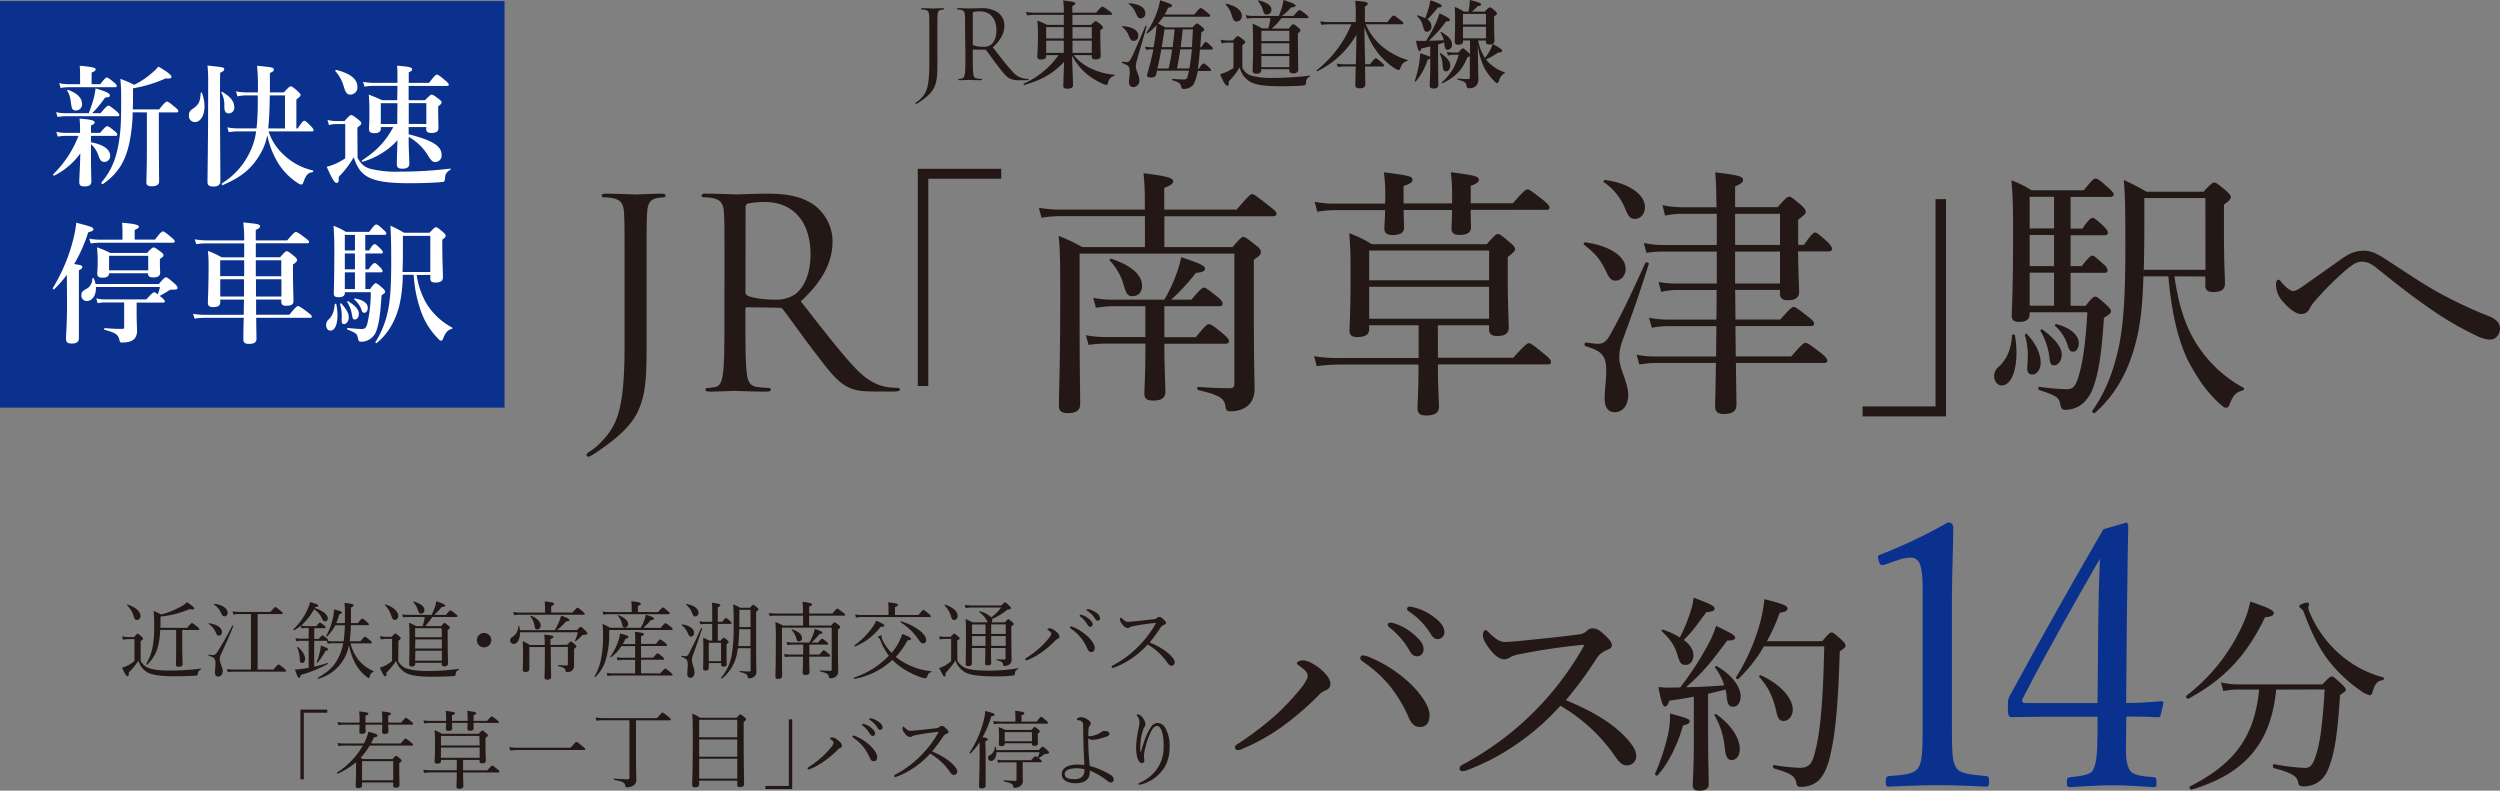 <svg xmlns="http://www.w3.org/2000/svg" viewBox="0 0 860 272"><rect x="0" y="0" width="860" height="272" fill="#808080" stroke="none"/><defs><style>.cls-1{fill:#231815;}.cls-2{fill:#0b318f;}.cls-3{fill:#fff;}</style></defs><g id="レイヤー_2" data-name="レイヤー 2"><g id="w"><path class="cls-1" d="M222.43,114.33c0,14.58,0,20.17-2.71,26.56-1.9,4.5-5.87,8.73-13.18,13.77a35.46,35.46,0,0,1-3.52,2.25,1.3,1.3,0,0,1-.63.18.6.6,0,0,1-.63-.54c0-.54.45-.81,1.26-1.35a17.32,17.32,0,0,0,3.16-2.52c5.87-5.94,8.67-10.71,8.67-33.94v-26c0-14,0-16.56-.19-19.45-.18-3.06-.9-4.5-3.88-5.13a16.83,16.83,0,0,0-3.06-.27c-.36,0-.72-.18-.72-.54,0-.54.45-.72,1.44-.72,4.06,0,9.74.27,10.2.27s6.13-.27,8.84-.27c1,0,1.44.18,1.44.72,0,.36-.36.54-.72.54a13.59,13.59,0,0,0-2.26.27c-2.43.45-3.15,2-3.33,5.13-.18,2.89-.18,5.41-.18,19.45Z"/><path class="cls-1" d="M249.22,92.72c0-14,0-16.56-.18-19.45-.18-3.06-.9-4.5-3.88-5.13a16.86,16.86,0,0,0-3.07-.27c-.36,0-.72-.18-.72-.54,0-.54.45-.72,1.44-.72,4.07,0,9.75.27,10.2.27,1,0,7.85-.27,10.65-.27,5.68,0,11.73.54,16.51,4a15.75,15.75,0,0,1,6.23,12.25c0,6.66-2.8,13.32-10.92,20.8,7.4,9.45,13.54,17.46,18.77,23,4.87,5.14,8.75,6.13,11,6.49a21.68,21.68,0,0,0,3.52.27c.45,0,.81.27.81.54,0,.54-.54.72-2.17.72H301c-5.06,0-7.31-.45-9.66-1.71-3.88-2.07-7-6.49-12.18-13.24-3.79-5-8-11-9.84-13.32a1.45,1.45,0,0,0-1.17-.54l-11.1-.18c-.45,0-.63.27-.63.72v2.16c0,8.64,0,15.75.45,19.53.27,2.62.81,4.6,3.52,5a39.42,39.42,0,0,0,4.06.36c.54,0,.72.27.72.54,0,.45-.45.72-1.44.72-5,0-10.65-.27-11.1-.27-.09,0-5.77.27-8.48.27-1,0-1.45-.18-1.45-.72,0-.27.19-.54.73-.54a13.89,13.89,0,0,0,2.7-.36c1.81-.36,2.26-2.34,2.62-5,.45-3.78.45-10.89.45-19.53Zm7.22,7.83a1.18,1.18,0,0,0,.63,1.08c1.36.81,5.51,1.45,9.48,1.45a11.75,11.75,0,0,0,6.77-1.72c3.15-2.16,5.5-7,5.5-13.86,0-11.25-6-18-15.61-18a27.32,27.32,0,0,0-6,.54,1.09,1.09,0,0,0-.72,1.08Z"/><path class="cls-1" d="M344.42,61.48H319.33v71.31h-3.61V58.06h28.7Z"/><path class="cls-1" d="M424,85c2.71-3.15,3.16-3.51,3.7-3.51s1.09.36,4.33,2.88c1.54,1.17,1.72,1.8,1.72,2.34,0,.81-.45,1.35-2.44,2.61v12c0,25.93.27,28.72.27,32.33,0,3.06-1.08,5-2.79,6.3a9.79,9.79,0,0,1-5.6,1.53c-1.08,0-1.44-.45-1.62-1.53-.27-2.88-2-4.05-9.39-5.76-.45-.09-.45-1.08,0-1.08,5.33.36,8.76.45,10.74.45,1.35,0,1.71-.45,1.71-1.71V87.23H371.39v21.88c0,19.62.19,24.85.19,30,0,2-1.45,3-4.07,3-2.25,0-3.24-.63-3.24-2.52,0-5.4.45-13.6.45-38.27,0-11.43-.09-16-.54-20.16A56.35,56.35,0,0,1,372.3,85h21.56V74.35h-29a41.25,41.25,0,0,0-6.59.55l-.9-3.43a42,42,0,0,0,7.22.63h29.23V69.67a88.38,88.38,0,0,0-.45-10.08c9,1.08,10.2,1.8,10.2,2.79,0,.63-.63,1.35-3.07,2.25V72.1h24.91c4.15-4.86,4.78-5.31,5.32-5.31s1.26.45,5.78,4c2.16,1.62,2.61,2.16,2.61,2.7s-.36.9-1.26.9H400.54V85Zm-23.46,34.39c0,6.3.36,13.33.36,15.4s-1.35,3-4.24,3c-2.07,0-3-.63-3-2.43,0-1.35.36-6.49.36-15.49V118.2H380.78a40.1,40.1,0,0,0-6.32.45l-.9-3.33a38.34,38.34,0,0,0,6.95.63H394V105.33H383.31a41.79,41.79,0,0,0-6.32.54l-.9-3.43a31.2,31.2,0,0,0,6.85.64h17.6a53.48,53.48,0,0,0,4.33-9.37,32.77,32.77,0,0,0,1.45-5.22c6.49,2.07,8.21,3,8.21,3.87s-.63,1.26-3.16,1.53a69.47,69.47,0,0,1-8.48,9.19h6.95c3.15-3.7,3.78-4.15,4.33-4.15s1.17.45,4.6,3.15c1.44,1.18,1.8,1.81,1.8,2.35s-.27.9-1.17.9H400.54V116h10.83c3.34-4.14,4-4.5,4.51-4.5s1.36.36,4.87,3.33c1.63,1.35,2,2,2,2.52s-.27.9-1.17.9h-21ZM386.55,98a20.69,20.69,0,0,0-4.78-8.37c-.27-.27.18-.72.54-.63,7.31,2.52,10.56,5.76,10.56,9.36,0,2.07-1.26,3.51-3.16,3.51C388,101.9,387.46,101.27,386.55,98Z"/><path class="cls-1" d="M494.65,123.06h25.9c4.15-4.59,4.87-5,5.41-5s1.27.45,5.33,3.78c1.8,1.44,2.25,2.07,2.25,2.7s-.27.81-1.17.81H494.65v1c0,7,.36,11.62.36,13.51,0,2.16-1.44,3.06-4.33,3.06-2.25,0-3.07-.72-3.07-2.61,0-1.17.36-5.85.36-14v-.9H460.81a64.08,64.08,0,0,0-7.85.54l-.9-3.42a49.75,49.75,0,0,0,8.66.63H488V111.9H471v1.35c0,1.8-1.35,2.7-4.15,2.7-1.81,0-2.62-.72-2.62-2.16,0-1.8.36-6.39.36-17.56,0-7.65,0-10.71-.45-16A41.08,41.08,0,0,1,471.91,84h39.53c2.79-3.15,3.24-3.51,3.79-3.51s1.17.36,4.15,2.88c1.53,1.26,1.8,1.8,1.8,2.34s-.09.81-2.52,2.7v5.94c0,11.26.36,16.57.36,18.19,0,2.16-1.27,3.06-4,3.06-2,0-2.8-.81-2.8-2.34V111.9h-17.6Zm11.28-50.87c0,3.25.09,5.14.09,6,0,1.8-1.26,2.61-4,2.61-1.89,0-2.71-.63-2.71-2.25,0-.54.18-2.25.18-6.31H482.83c.09,3.25.18,5.14.18,6,0,1.8-1.35,2.61-4,2.61-1.89,0-2.8-.72-2.8-2.25,0-.72.18-2.43.27-6.31H459.19a36.77,36.77,0,0,0-6.05.54l-.9-3.42a31.68,31.68,0,0,0,6.95.63h17.32V69a58.8,58.8,0,0,0-.45-9.72c8.76,1.08,9.84,1.44,9.84,2.52,0,.72-.45,1.35-3.07,2.16v6h16.69c0-5.94,0-7.29-.45-10.71,8.49,1.08,9.66,1.44,9.66,2.61,0,.63-.36,1.17-2.8,2.07v6h14.53c3.7-4.32,4.42-4.77,5-4.77s1.27.45,5.33,3.6c1.8,1.53,2.25,2.07,2.25,2.61s-.27.81-1.17.81Zm6.32,14H471V96.41h41.24ZM471,109.65h41.24v-11H471Z"/><path class="cls-1" d="M553,94.43c-2.44-5.22-3.88-6.93-8.12-10.26-.27-.18.09-.9.45-.81,8.48,1.17,13.89,4.86,13.89,9.18,0,2.25-1.62,4-3.42,4C554.65,96.59,553.84,96,553,94.43ZM552,137c0-3.15.54-6,.54-9.37,0-5.22-1.36-6.84-7.13-8.55-.54-.18-.36-1.35.18-1.26,1.35.18,3.16.45,4.06.45,1.53,0,2.8-.54,4.06-2.79,3.61-6.39,6.59-12.51,12.27-25,.18-.45,1.36-.18,1.18.36-3.34,10.71-5.87,17.74-9.12,26.56a16.16,16.16,0,0,0-1,5.58c0,4,3.07,8.56,3.07,12.88,0,3.6-2,5.94-4.51,5.94S552,140.08,552,137ZM559,71.65a19.94,19.94,0,0,0-7.31-9c-.27-.18.09-.81.46-.72,8.3,1.08,13.71,5,13.71,9.36,0,2.34-1.53,4-3.43,4C560.88,75.26,560.25,74.72,559,71.65Zm37.9,28.09c0,1.62.09,6.22.09,10.18H612.4c3.43-3.87,4.07-4.32,4.61-4.32s1.26.45,4.87,3.24c1.8,1.35,2.16,2,2.16,2.52s-.27.81-1.17.81H597c0,2.7.09,5.4.09,10.44h19.13c3.61-4.23,4.34-4.68,4.88-4.68s1.35.45,5.32,3.51c1.72,1.35,2.17,2.07,2.17,2.61s-.27.81-1.18.81H597.15c.09,7.84.19,12.25.19,14.41s-1.45,3.15-4.34,3.15c-2.16,0-3-.9-3-2.7s.18-6.21.27-14.86H569.72a35.29,35.29,0,0,0-5.77.54L563,122a28.2,28.2,0,0,0,6.59.63h20.76c0-4,.09-8.64.09-10.44h-16.7a33.18,33.18,0,0,0-5.5.54l-1-3.42a35,35,0,0,0,6.49.63h16.7c.09-2.25.09-6.39.09-10.18H577.3a25.42,25.42,0,0,0-5.86.63L570.53,97a34.62,34.62,0,0,0,6.68.54h13.36v-11H572.25a37,37,0,0,0-5.87.45l-.9-3.42a31.57,31.57,0,0,0,6.77.72h18.32V73.54H579.11a29.53,29.53,0,0,0-6.32.63l-.9-3.6a33,33,0,0,0,7.13.72h11.46c-.09-6-.18-9.18-.45-12,8.48,1,9.56,1.44,9.56,2.61,0,.72-.27,1.08-2.71,2.25v7.11H611.5c2.89-3.24,3.34-3.6,4-3.6s1.08.36,4.06,2.88c1.36,1.26,1.63,1.8,1.63,2.34s-.27.9-2.62,2.71v8.64h2c2.61-3.78,3.33-4.23,3.88-4.23s1.08.45,4.15,3.15c1.17,1.17,1.62,1.89,1.62,2.43s-.36.9-1.17.9H618.54c.09,8.19.36,12.69.36,14,0,1.89-1.35,2.8-3.79,2.8-2.07,0-2.8-.72-2.8-2.35V99.74Zm15.43-26.2H596.88V84.26h15.43Zm0,13H596.88v11h15.43Z"/><path class="cls-1" d="M640.73,139.81h25.09V68.5h3.61v74.73h-28.7Z"/><path class="cls-1" d="M686,129.36a3.92,3.92,0,0,1,1.53-3.15c2.71-2.52,4.33-5.85,4.6-10.89,0-.36.91-.36,1,0a36.54,36.54,0,0,1,.54,6c0,6.57-2,11.26-5.05,11.26C687.11,132.61,686,131.17,686,129.36Zm12.18-21.15c0,1.62-1.17,2.52-3.52,2.52-1.89,0-2.62-.63-2.62-2.16,0-2.16.46-7.93.46-28.27,0-9.73-.09-12.25-.55-18.28a37.22,37.22,0,0,1,6.86,3.42h18c3.07-3.78,3.52-4,4.06-4,.72,0,1.17.27,4.6,3.33,1.17,1.08,1.63,1.62,1.63,2.16s-.46.81-1.36.81H712.29v10.9h4.06c2.25-3.33,3-3.69,3.43-3.69.63,0,1.17.36,4,3,.9.9,1.35,1.62,1.35,2.07s-.27.9-1.17.9H712.29V91.55h3.79c2.52-3.15,3.16-3.6,3.7-3.6s1.08.45,3.88,3a3.43,3.43,0,0,1,1.35,2c0,.63-.27.9-1.17.9H712.29v11.35h5.14c2.26-2.79,2.8-3.16,3.34-3.16s1.08.37,3.79,2.8c1.26,1.17,1.62,1.71,1.62,2.25s-.36,1-2.43,2.25c-.72,11.7-1.81,19-3.7,24a13.1,13.1,0,0,1-3.61,5.49,9.48,9.48,0,0,1-5.87,2.16c-1.08,0-1.53-.36-1.8-1.71-.45-2.52-1.08-3.06-7.31-5.13-.45-.18-.36-1.17.09-1.08a76.06,76.06,0,0,0,9.47.81c2.17,0,3.07-1,4.25-5.23,1.53-5.58,2.16-11.34,2.79-21.24H698.21ZM697.4,126c.09-1.35.18-3,.18-4.59a27,27,0,0,0-1-6.12c-.09-.36.45-.63.72-.36,3.16,3.42,4.69,6.84,4.69,9.9,0,2.07-1.26,4-2.8,4C698.12,128.82,697.22,128.46,697.4,126Zm9.2-47.44V67.69h-8.39v10.9Zm0,13V80.84h-8.39V91.55Zm0,13.6V93.8h-8.39v11.35ZM705,122.88a23.29,23.29,0,0,0-3.07-9c-.18-.36.36-.72.63-.54,4.24,3.06,6.68,6.12,6.68,8.64,0,2.07-1.26,3.69-2.62,3.69C705.52,125.67,705.25,125.13,705,122.88Zm6.31-4a15,15,0,0,0-4.33-6.75c-.27-.27.09-.72.45-.63,4.61,1.17,7.67,3.78,7.67,6.48,0,1.71-.81,3-1.89,3S711.84,120.45,711.29,118.92ZM748,95.06c1.63,11.26,4.33,18.55,8.57,24.67a43.39,43.39,0,0,0,15.25,13.69c.27.18.09.81-.27.9-2.34.54-3.43,1.71-4.6,4.86-.36.9-.72,1.08-1.35,1.08-.36,0-1-.45-2-1.35-4.78-4.32-8.12-9.46-11.19-15.4-2.89-6.21-5.32-14.94-6.49-28.45h-8.58c-.36,11.62-1.26,17.74-2.88,23.68-2.62,9.63-7,17.29-13.81,23.32-.36.27-1.17-.36-.9-.72,4.6-6.57,7.13-13.33,8.93-21.16,1.8-8.1,2.44-18.19,2.44-35,0-13.6-.09-17.83-.54-23.23a63.65,63.65,0,0,1,7.76,4H758c2.7-2.88,3.16-3.15,3.7-3.15s1.08.27,4.06,2.79c1.26,1.17,1.62,1.62,1.62,2.16,0,.72-.45,1.35-2.34,2.61v9c0,11.7.36,16.38.36,18.09,0,2.16-1.27,3-4.06,3-1.9,0-2.71-.63-2.71-2.34v-3Zm10.65-26.92h-21v9.37c0,5.94-.09,11-.18,15.3h21.21Z"/><path class="cls-1" d="M820.57,89.12c5.59,3.6,11.37,7.56,17.14,10.89a154,154,0,0,0,18.86,8.92c2,.81,3.43,2.25,3.43,4,0,2.07-1.44,3.87-3.25,3.87-2.16,0-3.7-.72-5.86-1.8A109.12,109.12,0,0,1,835,105.51c-5.5-3.79-11.1-8.2-16.78-12.79-2.17-1.8-3.7-2.7-5.78-2.7-1.62,0-2.79.72-5.14,2.61a101.43,101.43,0,0,0-10.56,10.45,13.67,13.67,0,0,0-2.25,3.15,3.16,3.16,0,0,1-2.89,1.8c-2.08,0-4.6-2.34-6.23-4.23a8.63,8.63,0,0,1-2.43-5.68c0-1.17.27-1.89.81-1.89s.72.45,1.17,1c1.54,1.71,2.89,2.88,4.06,2.88.54,0,1.36-.36,3.07-1.53,4.69-3.33,9.57-6.75,13.36-9.45,3.15-2.25,5.23-2.88,7.76-2.88C815.42,86.24,817.59,87.14,820.57,89.12Z"/><path class="cls-1" d="M322.46,20.18c0,5.31,0,7.34-1,9.67-.69,1.63-2.13,3.17-4.79,5-.43.29-.95.65-1.28.82a.52.52,0,0,1-.23.06.21.21,0,0,1-.23-.19c0-.2.16-.3.46-.49a7,7,0,0,0,1.15-.92c2.13-2.16,3.15-3.9,3.15-12.35V12.32c0-5.11,0-6-.07-7.08s-.33-1.64-1.41-1.87a6.69,6.69,0,0,0-1.12-.09c-.13,0-.26-.07-.26-.2s.17-.26.53-.26c1.48,0,3.54.1,3.71.1s2.23-.1,3.22-.1c.36,0,.52.06.52.26s-.13.2-.26.2a5.26,5.26,0,0,0-.82.09c-.89.17-1.15.73-1.22,1.87s-.06,2-.06,7.08Z"/><path class="cls-1" d="M332,12.32c0-5.11,0-6-.07-7.08s-.32-1.64-1.41-1.87a6.65,6.65,0,0,0-1.11-.09c-.14,0-.27-.07-.27-.2s.17-.26.53-.26c1.48,0,3.54.1,3.71.1.36,0,2.86-.1,3.87-.1a10.09,10.09,0,0,1,6,1.44,5.72,5.72,0,0,1,2.27,4.45c0,2.43-1,4.85-4,7.57,2.69,3.44,4.92,6.36,6.83,8.39a6.76,6.76,0,0,0,4,2.36,7.84,7.84,0,0,0,1.28.1c.17,0,.3.1.3.19s-.2.27-.79.27h-2.33a6.71,6.71,0,0,1-3.52-.63c-1.41-.75-2.56-2.36-4.43-4.81-1.38-1.8-2.92-4-3.58-4.85a.53.53,0,0,0-.42-.2l-4-.06c-.17,0-.23.09-.23.26v.78c0,3.15,0,5.74.16,7.11.1.95.3,1.68,1.28,1.81.46.06,1.18.13,1.48.13s.26.1.26.19-.16.27-.52.27c-1.81,0-3.88-.1-4-.1s-2.1.1-3.09.1c-.36,0-.52-.07-.52-.27s.06-.19.26-.19a5.49,5.49,0,0,0,1-.13c.66-.13.82-.86,1-1.81.16-1.37.16-4,.16-7.11Zm2.63,2.85a.42.42,0,0,0,.23.39,8.9,8.9,0,0,0,3.44.53,4.25,4.25,0,0,0,2.47-.63c1.15-.78,2-2.55,2-5,0-4.1-2.17-6.55-5.68-6.55a9.92,9.92,0,0,0-2.2.19.41.41,0,0,0-.26.4Z"/><path class="cls-1" d="M369.35,18.94a16.07,16.07,0,0,0,6.34,4.78,22.47,22.47,0,0,0,7.65,2c.16,0,.16.33,0,.36a2.83,2.83,0,0,0-2.1,2.13c-.13.62-.4,1-.66,1a4.64,4.64,0,0,1-1.31-.42,24.91,24.91,0,0,1-5.78-3.61,22.72,22.72,0,0,1-4.7-6c.13,4.16.33,9.27.33,10.12s-.72,1.21-2,1.21c-1,0-1.35-.29-1.35-1s.17-4.52.26-8.19c-4,4.19-7.84,6.22-13.69,7.92-.16,0-.36-.39-.2-.45a29.12,29.12,0,0,0,12-9.83h-4.24v.32c0,.86-.52,1.18-1.8,1.18-.89,0-1.25-.26-1.25-1,0-1.24.2-2.52.2-7.63a47.53,47.53,0,0,0-.2-4.75,33,33,0,0,1,3.35,1.47h5.75V5.11H355.82a19.71,19.71,0,0,0-2.53.2l-.36-1.21a17.2,17.2,0,0,0,2.89.26h10.12v-.2a20.2,20.2,0,0,0-.23-4c3.74.43,4.17.56,4.17,1.08,0,.3-.23.46-1,.82V4.36h8.18c1.54-1.8,1.94-2.07,2.17-2.07s.69.27,2.3,1.44c.75.56,1,.82,1,1.05s-.09.33-.42.33H368.92V8.58h6.37c1.12-1.08,1.38-1.27,1.65-1.27s.59.19,1.74,1.14c.52.46.72.69.72,1s-.17.49-.89.89v1.47c0,3.9.13,6.55.13,7.44s-.56,1.18-1.8,1.18c-1,0-1.28-.26-1.28-1.12v-.32Zm-9.46-9.6v3.9h6.05V9.34ZM365.94,14h-6.05v4.19h6.05Zm3-.75h6.64V9.34h-6.64Zm6.64,4.94V14h-6.64v4.19Z"/><path class="cls-1" d="M389.94,14.06c-.79,0-1.08-.5-1.71-1.94A6.79,6.79,0,0,0,386,9.24c-.13-.1,0-.26.13-.26,3.51.29,5.45,1.44,5.45,3.31A1.6,1.6,0,0,1,389.94,14.06Zm1.18,6.55a8.72,8.72,0,0,0-.39,2.13c0,1.7,1.21,3.11,1.21,4.85a2.13,2.13,0,0,1-2,2.36c-1.05,0-1.57-.59-1.57-1.74s.26-2.13.26-3.21c0-2.13-.26-2.46-2.56-3.31-.17-.07-.1-.53.06-.49a12.74,12.74,0,0,0,1.35.16c.62,0,.95,0,1.74-1.51S391.35,15.23,394,9c.07-.16.46,0,.43.13C393.32,13,392.21,16.77,391.12,20.61ZM392.5,6.32c-.95,0-1.18-.46-1.87-2a7,7,0,0,0-2.33-2.94c-.13-.1,0-.27.13-.27,3.51.27,5.55,1.51,5.55,3.41A1.59,1.59,0,0,1,392.5,6.32Zm4.34,9.9c.46-2.53.79-5,1.05-7.6a18.33,18.33,0,0,1-3.19,2.85c-.13.1-.39-.17-.29-.3a29.41,29.41,0,0,0,3.58-7A21.48,21.48,0,0,0,399.07.1c3.45,1.11,4.1,1.41,4.1,1.8s-.42.66-1.34.75A19.27,19.27,0,0,1,400.65,5h10.21c1.57-2,2-2.26,2.2-2.26s.66.26,2.26,1.57c.73.59,1,.88,1,1.11s-.1.33-.43.33H400.15c-.55.82-1.15,1.61-1.77,2.36a25.09,25.09,0,0,1,2.46,1.31h9.39c1-1.15,1.25-1.34,1.52-1.34s.59.19,1.77,1.18c.52.45.72.68.72.95s-.23.49-.95.88c-.13,1.74-.26,3.51-.43,5.18h.36c1-1.58,1.35-1.84,1.58-1.84s.59.26,1.71,1.31c.42.4.69.72.69,1s-.1.33-.43.33h-4c-.2,2.56-.46,4.85-.69,6.49v.1h.32c1-1.58,1.42-1.84,1.65-1.84s.62.26,1.77,1.28c.49.46.76.75.76,1s-.1.33-.43.33H412A15.92,15.92,0,0,1,410.6,29a3.92,3.92,0,0,1-3.39,1.57c-.75,0-.75-.19-.95-1s-.85-1.35-3-2c-.16,0-.1-.43.07-.43,1.67.13,2.72.2,3.81.2S408.4,27,408.63,26c.13-.55.26-1.11.36-1.7H398c-.09.46-.19.92-.32,1.44s-.69.92-1.65.92-1.44-.26-1.44-.72a3.84,3.84,0,0,1,.16-.82,78,78,0,0,0,2-8.16H396a9.28,9.28,0,0,0-1.74.2L393.88,16a9.63,9.63,0,0,0,2.17.26ZM402,23.56A63.28,63.28,0,0,0,403.21,17h-3.74c-.33,2.23-.83,4.39-1.32,6.59Zm-1.41-13.44c-.3,2-.63,4.07-.95,6.1h3.74c.26-2,.49-4.07.69-6.1Zm8.57,13.44c.39-2.2.62-4.39.85-6.59h-4c-.3,2.2-.66,4.42-1.15,6.59Zm-2.3-13.44c-.23,2-.43,4.07-.69,6.1H410c.13-1.8.26-3.84.36-6.1Z"/><path class="cls-1" d="M427.38,23.29a5,5,0,0,0,3.12,2.76,27.42,27.42,0,0,0,7.45.75A103.81,103.81,0,0,0,450.56,26c.17,0,.17.3,0,.36a2.07,2.07,0,0,0-1.28,1.84c-.1,1-.16,1.11-.78,1.18-1.74.22-5.65.29-8,.29-5.51,0-8.8-.43-10.9-1.83a7.93,7.93,0,0,1-3.15-4.69A23.65,23.65,0,0,1,422.68,28c.1,1.32-.1,1.51-.56,1.51s-1.21-1.18-2.43-4a14.42,14.42,0,0,0,4.63-2.12V14.68h-2.26a6.4,6.4,0,0,0-1.81.26l-.36-1.31a7.92,7.92,0,0,0,2.17.29h2.07c1.15-1.31,1.41-1.5,1.67-1.5s.59.19,1.81,1.14c.56.46.75.69.75.95s-.1.33-1,1.05Zm-2-15.89c-.76,0-1.15-.39-1.61-2a9.64,9.64,0,0,0-2.1-3.83c-.13-.13.1-.33.26-.3,3.84,1,5.25,2.53,5.25,4.2A1.78,1.78,0,0,1,425.41,7.4Zm15.46-1.18a22.45,22.45,0,0,1-3.35,3.61h5.85c1-1.28,1.28-1.48,1.54-1.48s.59.2,1.74,1.15c.53.46.73.69.73.95s-.2.56-.86,1v2c0,5.44.1,9.17.1,10.38,0,.95-.56,1.41-1.74,1.41-.85,0-1.35-.36-1.35-1.18v-.26h-9.62v.3c0,.85-.49,1.24-1.64,1.24-.95,0-1.34-.36-1.34-1.15,0-1.21.16-2.45.16-7.43,0-2.85,0-5.74-.16-8.62a28.33,28.33,0,0,1,3.31,1.64h2.1A17.18,17.18,0,0,0,437,6.22H431a13.59,13.59,0,0,0-2.1.2l-.36-1.21a11.58,11.58,0,0,0,2.46.26h8.93c.39-1,.75-1.87,1-2.75A21.51,21.51,0,0,0,441.53,0c2.79.88,4.14,1.47,4.14,1.87s-.36.62-1.54.69a15.41,15.41,0,0,1-3.19,2.91h4c1.51-1.77,1.9-2,2.13-2s.66.26,2.13,1.41c.66.56.92.82.92,1.05s-.09.32-.42.32ZM435.78,5c-.72,0-1-.33-1.28-1.28A8.2,8.2,0,0,0,432.8.43c-.1-.14.09-.33.26-.3,2.95.79,4.3,1.74,4.3,3.18A1.56,1.56,0,0,1,435.78,5Zm7.75,5.6h-9.62v3.54h9.62Zm0,4.29h-9.62v3.64h9.62Zm0,4.39h-9.62V23.1h9.62Z"/><path class="cls-1" d="M466.42,22.11c.07-3.37.17-6.74.17-10.12a31.66,31.66,0,0,1-13.43,12.52c-.17.06-.36-.23-.23-.33A39.22,39.22,0,0,0,464.88,8.35h-7.55a24,24,0,0,0-2.83.2l-.36-1.21a18.66,18.66,0,0,0,3.12.26h9.13V4.82a35.36,35.36,0,0,0-.2-4.56c3.35.26,4.34.49,4.34,1,0,.3-.26.56-1,1V7.6h7.72c1.54-2,1.93-2.26,2.17-2.26s.65.26,2.36,1.57c.75.63,1,.89,1,1.12s-.1.32-.43.32H469.81a20.93,20.93,0,0,0,5.09,7.15,24.49,24.49,0,0,0,9.22,5.11.17.17,0,0,1,0,.33c-1.24.39-1.8.95-2.43,2.52-.16.46-.33.62-.59.62a3.73,3.73,0,0,1-1.48-.69,24.27,24.27,0,0,1-6.4-6.26,30.92,30.92,0,0,1-3.87-7.86c.06,3.05.16,9.9.26,12.84h1.67c1.38-1.8,1.78-2.06,2-2.06s.62.26,2,1.44c.59.53.86.82.86,1.05s-.1.33-.43.33h-6.14c.06,3,.1,5.17.1,6.16s-.73,1.34-2,1.34c-1.05,0-1.44-.29-1.44-1.11,0-.66.07-3.18.13-6.39h-3.74a17.89,17.89,0,0,0-2.43.19l-.36-1.21a13,13,0,0,0,2.59.26Z"/><path class="cls-1" d="M492,16c-.82.16-1.8.39-3,.65-.19.66-.39.92-.69.92s-.65-.62-1.21-3.57c.82.06,1.15.06,1.71.06h1.74a45.38,45.38,0,0,0,3.28-5.93,22.08,22.08,0,0,0,1.35-3.54c2.56,1.18,3.57,1.84,3.57,2.26s-.39.53-1.28.5A40.19,40.19,0,0,1,491.51,14c1.71,0,3.45-.1,5.16-.16a8.23,8.23,0,0,0-1.15-2.62c-.1-.13.13-.26.26-.2,2.53,1.41,3.71,2.75,3.71,4.29a1.68,1.68,0,0,1-1.44,1.84c-.69,0-1.09-.46-1.22-2.23l0-.33c-.69.23-1.41.49-2.13.69v4.55c0,3.51.09,7.9.09,9.34,0,.89-.59,1.28-1.67,1.28-.92,0-1.31-.33-1.31-1s.19-2.85.19-7.14V20.15a2,2,0,0,1-.85.33A22,22,0,0,1,487.05,28c-.1.13-.43,0-.36-.2a37.79,37.79,0,0,0,1.38-5.37,24.55,24.55,0,0,0,.46-4.1c2.29.69,3.15,1,3.44,1.28Zm-.59-13c.26-1,.5-2.1.63-2.91,2.95,1,3.9,1.54,3.9,1.93s-.39.56-1.31.56A36.52,36.52,0,0,1,491,6.68a2.77,2.77,0,0,1,1.41,2.43,1.62,1.62,0,0,1-1.47,1.8c-.83,0-.92-.13-1.48-2a6.5,6.5,0,0,0-1.94-3.3.21.21,0,0,1,.2-.33,14.25,14.25,0,0,1,2.56,1C490.69,5.24,491.05,4.1,491.38,3Zm6,21.56c-.85,0-1.05-.66-1.15-2.16a10,10,0,0,0-1-4c-.06-.13.14-.26.27-.16,2.33,1.6,3.38,2.91,3.38,4.39C498.87,23.75,498.31,24.54,497.36,24.54ZM508.46,22c0,2.36.1,4.46.1,5.34a3,3,0,0,1-.89,2.26,3.48,3.48,0,0,1-2.36.76c-.56,0-.66-.13-.83-.89-.23-1.14-.65-1.44-3-2.06-.17,0-.13-.39,0-.39,1.51.13,2.59.19,3.55.19.42,0,.55-.13.59-.62V19.3a1.73,1.73,0,0,1-.86.42c-1.67,4.23-3.94,6.69-8.53,8.91-.14.07-.4-.19-.27-.29a18.22,18.22,0,0,0,5.81-9.5H500a7.21,7.21,0,0,0-1.91.26l-.36-1.28a9,9,0,0,0,2.17.26h1.8c1-1.24,1.28-1.44,1.55-1.44s.56.2,1.8,1.35a3.43,3.43,0,0,1,.63.68V13.92h-2.4v.33c0,.82-.62,1.15-1.68,1.15-.68,0-1.18-.23-1.18-1,0-1.25.13-2.23.13-7.31,0-1.57,0-3.14-.13-4.72A19.74,19.74,0,0,1,503.63,4h1.51c.1-.49.23-1.08.3-1.7s.16-1.58.19-2.3c3,.72,3.91,1.12,3.91,1.51s-.36.52-1.15.56A18.32,18.32,0,0,1,506.32,4h4.44c1.21-1.28,1.47-1.47,1.74-1.47s.59.19,1.74,1.17c.52.46.72.69.72.95s-.07.4-1,1.05V7.08c0,3.57.13,6.22.13,7a1,1,0,0,1-.59,1c2.59,1.54,3.25,2,3.25,2.4s-.33.52-1.35.58a25,25,0,0,1-4.23,2.4,14,14,0,0,0,6.43,4.42c.17.07.13.2,0,.29a4.08,4.08,0,0,0-1.94,2.53c-.26.82-.39.88-.65.88s-.46-.16-.86-.56a19.08,19.08,0,0,1-3.71-5,26.07,26.07,0,0,1-2.1-7.53Zm2.72-17.2h-7.91V8.42h7.91Zm0,4.39h-7.91v4h7.91Zm-2.69,4.75a16.47,16.47,0,0,0,2.33,6,18.21,18.21,0,0,0,1.51-2.2,12,12,0,0,0,1.15-2.58,2.86,2.86,0,0,1-1,.16c-1,0-1.32-.29-1.32-1.08v-.3Z"/><rect class="cls-2" y="0.37" width="173.56" height="139.85"/><path class="cls-3" d="M31.29,51.46c0,7.89.14,10,.14,10.91,0,1.3-.77,1.76-2.44,1.76-1.26,0-1.72-.41-1.72-1.58s.27-5.32.36-9.78a24.59,24.59,0,0,1-9,7.66c-.18.09-.45-.31-.32-.49A37,37,0,0,0,27,46.73H22.62a16.59,16.59,0,0,0-2.75.27l-.5-1.66a13.74,13.74,0,0,0,3.07.36h5.1V44.35a32.73,32.73,0,0,0-.18-3.56c3.84.31,5.2.63,5.2,1.3,0,.41-.32.68-1.27,1.08V45.7h3.16c1.58-1.94,2.13-2.3,2.44-2.3s.91.36,2.44,1.62c.68.54,1,.95,1,1.26s-.14.45-.59.45H31.29v2.21c4.34.81,6.6,2.48,6.6,4.64A2,2,0,0,1,36,55.7c-1.08,0-1.54-.45-2.12-2.12a9.09,9.09,0,0,0-2.58-4Zm-.77-12.52a45.26,45.26,0,0,0,1.81-5.45,25,25,0,0,0,.54-3.07c3.53,1,4.93,1.72,4.93,2.35s-.37.67-1.63.76a37.43,37.43,0,0,1-4.47,5.41h2.89c1.85-2.25,2.39-2.61,2.71-2.61s.86.36,2.62,1.8c.77.67,1.13,1.08,1.13,1.4s-.14.45-.59.45h-18a15.62,15.62,0,0,0-2.66.27l-.5-1.67a14.15,14.15,0,0,0,3.12.36ZM27.54,26c0-1.17,0-2.25-.13-3.38,4.92.41,5.51.81,5.51,1.22s-.45.76-1.4,1.12v4h3c1.4-1.93,1.94-2.29,2.26-2.29s.85.36,2.39,1.62c.63.54,1,.94,1,1.26S40,30,39.56,30h-16a16.06,16.06,0,0,0-2.71.27l-.5-1.67a13.74,13.74,0,0,0,3.07.36h4.15ZM26.19,38c-1.31,0-1.49-.36-1.85-3.06a8.5,8.5,0,0,0-1.18-3.65c-.13-.18.09-.45.32-.36,3.12,1.17,4.74,2.83,4.74,4.73A2.08,2.08,0,0,1,26.19,38Zm19.46.63a57.64,57.64,0,0,1-.95,9.55c-1.44,7.57-4.33,11.67-9.3,15.14-.18.13-.68-.32-.54-.5,3.79-4.55,5.6-9.1,6.46-17.16.36-3.47.36-7.62.36-12.66,0-2.44-.09-3.7-.27-5.9,2.17.9,2.62,1,4.74,2.07A26.77,26.77,0,0,0,52,25.33,17.37,17.37,0,0,0,54.5,22.9C57.57,24.7,59,25.83,59,26.41c0,.41-.32.73-2,.55a45.4,45.4,0,0,1-11.24,3.42v1.08c0,2.34,0,4.37-.09,6.17h9.07c1.86-2.34,2.4-2.7,2.71-2.7s.86.36,2.71,1.89c.82.68,1.18,1.08,1.18,1.4s-.14.45-.59.45H54.64v8.38c0,5.81.09,13,.09,15.41,0,1.12-.95,1.62-2.58,1.62-1.17,0-1.8-.36-1.8-1.35s.18-4.6.18-11.54V38.67Z"/><path class="cls-3" d="M70.35,36.55C70.35,39.71,69,42,67,42a2.05,2.05,0,0,1-2-2.25,2.37,2.37,0,0,1,1.22-2.26c2-1.35,2.67-2.34,2.8-5.45a.24.24,0,0,1,.45-.09A14.08,14.08,0,0,1,70.35,36.55Zm5.33-5.4c0,16.22.13,27.39.13,31.08,0,1.35-.76,1.94-2.43,1.94-1.4,0-2-.41-2-1.58,0-3.38.23-13.65.23-34.15a49,49,0,0,0-.23-5.9c5.74.63,5.74.63,5.74,1.31,0,.4-.36.76-1.4,1.17ZM78.8,39c-1.27,0-1.63-.68-1.63-2.57a8.93,8.93,0,0,0-1-4.55c-.14-.18.09-.36.27-.27,2.8,1.58,4.15,3.29,4.15,5.27A1.93,1.93,0,0,1,78.8,39ZM92.39,45.2a18.57,18.57,0,0,0,5.24,8.07,21.14,21.14,0,0,0,10,5.36c.23,0,.14.54-.09.58-1.67.27-2.3,1-3.2,3.56-.18.54-.41.72-.77.72a3.92,3.92,0,0,1-1.44-.72A22,22,0,0,1,96,56.6a29.09,29.09,0,0,1-4.06-10.14,19.29,19.29,0,0,1-2.35,6.4C86.65,58,83,60.93,76.63,63.67c-.23.09-.5-.45-.32-.58a25.18,25.18,0,0,0,9.26-10A23,23,0,0,0,88.1,45.2H81.69a20.22,20.22,0,0,0-3,.27l-.5-1.66a18,18,0,0,0,3.53.36h6.54a91.59,91.59,0,0,0,.41-10.46v-.9h-4a13.42,13.42,0,0,0-3,.36l-.49-1.75a17.91,17.91,0,0,0,3.52.36h4a72.28,72.28,0,0,0-.27-9.15c5.37.5,5.78.59,5.78,1.4,0,.4-.36.63-1.36,1.08v6.67h4.79C99.3,30,99.66,29.7,100,29.7s1,.36,2.39,1.67c.72.63,1,1,1,1.35s-.14.45-1.44,1.53v9.92h.49c1.4-2.26,1.94-2.62,2.26-2.62s.81.36,2.26,1.85c.54.59.9,1,.9,1.35s-.13.45-.59.45Zm5.64-1V32.81H92.79c0,3.79-.22,9.06-.54,11.36Z"/><path class="cls-3" d="M123,54.3c1.35,2.26,2.21,3.07,4.29,3.74a37.39,37.39,0,0,0,10.25,1A141.17,141.17,0,0,0,154.84,58c.22,0,.22.41,0,.5A2.84,2.84,0,0,0,153.12,61c-.13,1.4-.23,1.58-1.08,1.62-2.44.27-7.63.41-10.89.41-6.86,0-11.24-.5-14.17-1.94-2.72-1.35-4.21-3.56-5.29-7a32.73,32.73,0,0,1-5.19,6.76c.13,1.75-.14,2.07-.77,2.07s-1.58-1.53-3.34-5.54a20.6,20.6,0,0,0,3.3-1.17,18.37,18.37,0,0,0,3.07-1.76V42.68h-3.12a8.88,8.88,0,0,0-2.48.36l-.5-1.8a11.09,11.09,0,0,0,3,.4h2.84c1.59-1.8,2-2.07,2.31-2.07s.81.27,2.48,1.58c.77.63,1,.94,1,1.3s-.14.45-1.35,1.45Zm-2.53-21.76c-1,0-1.58-.54-2.22-2.79a13,13,0,0,0-2.89-5.27c-.18-.18.14-.45.37-.41,5.28,1.31,7.22,3.47,7.22,5.77A2.45,2.45,0,0,1,120.43,32.54Zm16.25-3h-8.17a21.82,21.82,0,0,0-3.16.27l-.5-1.66a19.31,19.31,0,0,0,3.66.36h8.17V25.74c0-1.31,0-1.8-.13-3.15,4.51.36,5.19.63,5.19,1.3,0,.36-.22.54-1.17,1v3.61h7c1.85-2.48,2.39-2.84,2.71-2.84s.9.36,2.84,2c.86.72,1.22,1.13,1.22,1.44s-.14.45-.59.45H140.57v4.91h5.64c1.58-1.62,1.94-1.89,2.3-1.89s.86.27,2.4,1.44c.72.54,1,.86,1,1.22s-.31.77-1.17,1.31v1.26c0,3.24.09,5.5.09,6.22,0,1.17-.77,1.71-2.35,1.71-1.26,0-1.85-.36-1.85-1.26v-.77h-6.05v2.48c8.26,2.12,11.33,4.05,11.33,7.12a2.19,2.19,0,0,1-2.17,2.43c-.85,0-1.35-.41-2.34-1.94a18.05,18.05,0,0,0-6.82-6.71v1.76c0,1.89.22,6.17.22,7.52,0,1.13-.81,1.67-2.39,1.67-1.36,0-1.9-.41-1.9-1.44s.09-4.64.23-8.34a26.1,26.1,0,0,1-12,7.39c-.22.09-.45-.27-.27-.41,5.19-3.46,8.13-6.53,10.84-11.53H131v.5c0,1.12-.77,1.62-2.21,1.62-1.27,0-1.85-.41-1.85-1.4s.13-1.85.13-5.54c0-2.12,0-4.24-.23-6.35,2.17.85,2.53,1,4.57,1.93h5.23Zm0,5.95H131v7.16h5.64Zm9.94,7.16V35.47h-6.05v7.16Z"/><path class="cls-3" d="M23,94.53a38.81,38.81,0,0,1-4.38,5c-.18.14-.59-.27-.45-.45A60.27,60.27,0,0,0,25.38,81.6a37.73,37.73,0,0,0,.86-5c5.28,1.4,5.87,1.62,5.87,2.21s-.23.63-1.77,1.13a53.48,53.48,0,0,1-4.83,10.9c2.44.36,2.8.5,2.8,1S28,92.51,27.14,93v23.29c0,1.31-.77,1.89-2.44,1.89-1.45,0-2-.45-2-1.71s.36-4.73.36-11.85ZM47,108.41c0,1.8.14,4.24.14,5.36a4.11,4.11,0,0,1-.77,2.62c-.81,1-2.26,1.44-4.47,1.44-.54,0-.63-.09-.86-1-.36-1.49-.9-2.3-5.06-3.38-.22,0-.18-.58.05-.58,2.62.22,4.56.27,6,.27.59,0,.68-.14.68-.77v-8.33H35.94a12,12,0,0,0-2.34.27l-.5-1.67a12.33,12.33,0,0,0,2.93.36H50.35c1.8-2.07,2.35-2.43,2.66-2.43s.59.13,1.27.67A11.32,11.32,0,0,0,55,98.72H33c.13,2.62-1.09,4.83-3.16,4.83A1.82,1.82,0,0,1,28,101.61c0-1.13.23-1.4,2.12-2.48a3.87,3.87,0,0,0,1.63-3.24c0-.23.41-.36.5-.14a11.24,11.24,0,0,1,.63,1.94H54.64c1.71-2,2.08-2.3,2.44-2.3s.81.27,2.8,2c.9.85,1.17,1.17,1.17,1.53,0,.63-.22.72-1.76.72A1.88,1.88,0,0,0,58,100c-1,.63-2,1.21-3.07,1.8.18.13.4.31.67.54.72.58,1.09,1,1.09,1.31s-.14.45-.59.45H47ZM42.13,79.62c0-1-.05-2-.14-3,5.29.45,5.78.9,5.78,1.35s-.45.68-1.44,1.13v3.33h7c1.86-2.48,2.4-2.84,2.71-2.84s.91.36,2.85,2c.86.72,1.22,1.13,1.22,1.45s-.14.45-.59.45H34.36a21.93,21.93,0,0,0-3.16.27l-.49-1.67a19.14,19.14,0,0,0,3.65.36h7.77ZM37.52,94c0,1-.76,1.53-2.16,1.53s-1.9-.4-1.9-1.4c0-.67.14-1.35.14-4.14a45.29,45.29,0,0,0-.23-4.91,31.4,31.4,0,0,1,4.56,1.94H50.57c1.54-1.63,1.9-1.9,2.26-1.9s.86.27,2.4,1.44c.72.55,1,.86,1,1.22S56,88.5,55,89.08v.81c0,2,.1,3.47.1,3.92,0,1.08-.73,1.63-2.35,1.63-1.22,0-1.81-.37-1.81-1.22V94Zm13.46-6H37.52V93H51Z"/><path class="cls-3" d="M84,83.72H70.94a25.34,25.34,0,0,0-3.43.27L67,82.32a22.35,22.35,0,0,0,3.93.37H84a49.67,49.67,0,0,0-.31-6.18c5.33.54,5.73.63,5.73,1.4,0,.45-.36.72-1.44,1.17v3.61H98.8c2.12-2.53,2.66-2.89,3-2.89s1,.36,3.16,2c1,.76,1.36,1.13,1.36,1.44s-.14.45-.59.45H88V88.5h8.35c1.58-1.81,1.94-2.08,2.3-2.08s.82.27,2.53,1.67c.77.68,1,1,1,1.35,0,.54-.27.81-1.4,1.54v2.07c0,5.45.18,9.23.18,10.45s-.63,1.67-2.53,1.67c-1.13,0-1.67-.36-1.67-1.44v-.68H88.1c0,1.76,0,3.47,0,5.23H99.52c2.17-2.66,2.71-3,3-3s1,.36,3.29,2.11c1.09.82,1.45,1.18,1.45,1.49s-.14.45-.59.45H88.14c0,3.38.09,5.86.09,7.26,0,1.17-.86,1.71-2.62,1.71-1.31,0-1.89-.45-1.89-1.53,0-1.31,0-3.7.13-7.44H70.4a26.64,26.64,0,0,0-3.48.27l-.5-1.66a22.32,22.32,0,0,0,3.93.36h13.5c0-1.09.05-3.47.09-5.23H75.77v.81c0,1.26-.68,1.76-2.53,1.76-1.26,0-1.72-.5-1.72-1.44,0-2.17.23-4.46.23-13.2a39.17,39.17,0,0,0-.23-4.69,34.45,34.45,0,0,1,4.75,2.21H84Zm-8.26,5.81V95H84c0-1.13,0-2.25,0-3.33V89.53ZM83.94,102c0-1.75,0-4.41,0-5.94H75.77V102ZM88,89.53c0,1.85,0,3.65,0,5.5h8.76v-5.5ZM96.81,102V96.07H88.05c0,1.44,0,4.19,0,5.94Z"/><path class="cls-3" d="M116.09,108.5c0,3-.81,5.23-2.48,5.23-.81,0-1.4-.77-1.4-1.85a2.36,2.36,0,0,1,.86-2c1.26-1.22,1.89-2.71,2.07-5.23,0-.22.5-.22.55,0A19.49,19.49,0,0,1,116.09,108.5Zm2.53-7.7c0,.94-.68,1.44-2.12,1.44-1.22,0-1.67-.36-1.67-1.22,0-1.48.18-4.32.18-15.72,0-3-.05-3.7-.27-7.62A23.17,23.17,0,0,1,119,79.76h8c1.72-2.26,2.08-2.53,2.44-2.53s.81.27,2.44,1.76c.72.63,1,1,1,1.35s-.18.45-.68.45h-6.55v5.36H127c1-1.8,1.57-2.16,1.89-2.16s.81.36,2,1.53c.45.45.81.9.81,1.22s-.13.45-.59.45h-5.42v5.45h1.09c1.26-1.8,1.8-2.16,2.12-2.16s.77.36,1.94,1.53a2.48,2.48,0,0,1,.77,1.22c0,.31-.13.45-.59.45h-5.33v5.77h1.63c1.22-1.72,1.58-2,1.94-2s.81.27,2.31,1.62c.63.55.9.91.9,1.27s-.09.49-1.22,1.26c-.41,6.67-.95,10.23-1.94,12.61a5.37,5.37,0,0,1-2.13,2.48,5.18,5.18,0,0,1-2.89.86c-.76,0-1-.23-1.12-1.08-.37-1.72-.64-1.9-3.66-3.11-.23-.09-.14-.54.09-.54,2.26.22,3.75.36,4.74.36,1.31,0,1.76-.45,2.21-2.66a49.68,49.68,0,0,0,1-10h-8.94Zm-.23,10.67c-.76,0-.85-.13-.85-1.93a14.73,14.73,0,0,0-.55-4.91c0-.23.28-.41.41-.23,1.81,2,2.58,3.34,2.58,4.82C120,110.39,119.21,111.47,118.39,111.47Zm3.71-25.32V80.79h-3.48v5.36Zm0,6.49V87.19h-3.48v5.45Zm0,6.81V93.68h-3.48v5.77ZM122,109.9c-.54,0-.68-.27-.91-1.53a11.38,11.38,0,0,0-1.62-4.42c-.14-.18.13-.45.32-.31,2.52,1.57,3.65,2.88,3.65,4.23S122.82,109.9,122,109.9Zm3.34-2.3c-.5,0-.77-.27-1-1.08a8.44,8.44,0,0,0-2.44-3.47c-.18-.14,0-.41.23-.36,2.84.49,4.38,1.62,4.38,3.24C126.48,106.88,126,107.6,125.35,107.6Zm18-13A27,27,0,0,0,147,104.9a23.62,23.62,0,0,0,8.53,7.79c.18.14.18.36,0,.41-1.58.4-2.3,1.35-3.12,3.42-.22.54-.4.68-.72.68s-.68-.36-1.26-1a25.49,25.49,0,0,1-5.24-8.11,45.08,45.08,0,0,1-2.89-13.56h-3.75a47.41,47.41,0,0,1-1.26,10.9c-1.49,5.45-4,9.6-7.73,12.57-.18.14-.54-.18-.4-.36a31.48,31.48,0,0,0,4.2-10.32c.95-4.23,1.22-9.5,1.22-17.43,0-5.9-.09-9.1-.27-12.26A48.41,48.41,0,0,1,139,80.07h8.76c1.49-1.62,1.85-1.89,2.21-1.89s.82.27,2.4,1.62c.68.63.95,1,.95,1.31s-.27.72-1.18,1.35c0,8.42.23,10.09.23,12.89,0,1.3-.81,1.84-2.58,1.84-1.22,0-1.76-.36-1.76-1.44V94.58Zm4.69-13.47h-9.43v1.58c0,4.55,0,8-.14,10.85h9.57Z"/><path class="cls-1" d="M48.39,227.32a5.13,5.13,0,0,0,2.55,2.4c1.31.55,3.34.95,7.72.95A85.79,85.79,0,0,0,69.07,230c.15,0,.15.29,0,.35-.67.37-.9.63-1,1.3s-.15.72-.76.78c-1.71.15-5,.2-7.34.2-5.48,0-8-.55-9.6-1.53a7,7,0,0,1-2.75-3.85,22.75,22.75,0,0,1-3.34,4.11c.06,1-.09,1.27-.41,1.27s-.78-.6-1.91-2.92a11.57,11.57,0,0,0,1.91-.75,12.42,12.42,0,0,0,2.38-1.56v-7.53h-2a7.26,7.26,0,0,0-1.94.23l-.29-1.18a10.5,10.5,0,0,0,2.23.23H46.1c.93-1,1.07-1.13,1.25-1.13s.38.11,1.3.92c.47.41.55.58.55.76s-.08.29-.81.81ZM46,212a8.79,8.79,0,0,0-2.29-3.79c-.11-.12.09-.29.23-.24,3,1,4.38,2.55,4.38,3.88a1.26,1.26,0,0,1-1.19,1.42C46.62,213.31,46.3,213.05,46,212ZM64.34,216c1.31-1.53,1.51-1.68,1.69-1.68s.4.15,1.77,1.22c.63.55.78.75.78.93s-.12.26-.41.26H62.69v5.2c0,3,.12,5.71.12,6.55,0,.6-.44.89-1.34.89-.66,0-.95-.23-.95-.72s.08-2.63.08-6.48V216.7H55.12a27.05,27.05,0,0,1-.87,6,12.48,12.48,0,0,1-3.63,5.93c-.11.11-.43-.09-.34-.23a17.37,17.37,0,0,0,2.23-5.91,34.38,34.38,0,0,0,.52-7,41.13,41.13,0,0,0-.2-5.33,20.75,20.75,0,0,1,2.61,1.22,28.86,28.86,0,0,0,7.16-2.92,8.33,8.33,0,0,0,1.72-1.31c2,1.34,2.46,1.8,2.46,2.15s-.4.43-1.51.23a34.38,34.38,0,0,1-10.06,2.57v2.12c0,.6,0,1.18-.06,1.73Z"/><path class="cls-1" d="M73.94,231.22c0-.86.18-1.82.18-2.92,0-1.68-.38-2.17-2.29-2.69-.18-.06-.12-.44,0-.41a9.15,9.15,0,0,0,1.28.15c.67,0,1.07-.15,1.65-1.1a91.93,91.93,0,0,0,5.11-9c.09-.14.46,0,.4.14-1.59,3.88-2.69,6.37-4.23,9.61a5,5,0,0,0-.44,1.8c0,1.27,1,2.72,1,4.08,0,1.15-.67,1.85-1.51,1.85S73.94,232.21,73.94,231.22Zm.24-13.74a6.76,6.76,0,0,0-2.38-2.84c-.09-.06,0-.26.14-.23,2.67.35,4.41,1.53,4.41,3a1.15,1.15,0,0,1-1.1,1.27C74.78,218.63,74.55,218.35,74.18,217.48ZM76,210.76a6.37,6.37,0,0,0-2.43-2.8c-.09-.06,0-.26.11-.26,2.76.31,4.61,1.59,4.61,3.09a1.14,1.14,0,0,1-1,1.25C76.67,212,76.5,211.75,76,210.76Zm10.33.47H82.15a11.09,11.09,0,0,0-1.88.17L80,210.3a10.28,10.28,0,0,0,2.2.2H93.06c1.27-1.53,1.51-1.68,1.68-1.68s.41.15,1.74,1.28c.64.49.78.69.78.87s-.11.26-.37.26H88.62v19.1h5.45c1.37-1.6,1.6-1.74,1.77-1.74s.41.14,1.8,1.27c.61.52.75.76.75.93s-.08.26-.37.26H80.44a14.49,14.49,0,0,0-2.06.17l-.29-1.1a10.75,10.75,0,0,0,2.32.21h5.92Z"/><path class="cls-1" d="M108.28,209.14c2.87,1,4.47,2.26,4.47,3.56a1,1,0,0,1-.87,1.07c-.49,0-.76-.26-1.19-1.18a7.29,7.29,0,0,0-2.64-3,22.62,22.62,0,0,1-4.44,5.61,7.92,7.92,0,0,0,1.6.18h3.62c.85-1.05,1-1.19,1.22-1.19s.41.14,1.42.9c.41.34.53.52.53.69s-.09.32-.38.32h-3.51v3.7h1.57c.86-1.1,1.07-1.24,1.24-1.24s.41.14,1.39.95c.41.32.56.55.56.73s0,.2-.09.23a8.47,8.47,0,0,0,1.68.14h3.74a50.7,50.7,0,0,0,.44-5.52h-3.31a14.76,14.76,0,0,1-2.78,3.82c-.12.11-.41-.06-.32-.21a22.65,22.65,0,0,0,2.35-6.36,20,20,0,0,0,.32-2.72c2.34.6,2.72.84,2.72,1.13s-.17.37-.9.54a18.47,18.47,0,0,1-1.07,3.07h3c0-.75,0-1.53,0-2.37a35.63,35.63,0,0,0-.15-4.6c2.81.32,3.1.46,3.1.84s-.11.43-.87.75c0,.9,0,1.94,0,3.36,0,.69,0,1.39,0,2h2.37c1.14-1.44,1.34-1.56,1.51-1.56s.38.12,1.63,1.19c.52.46.66.66.66.84s-.11.26-.37.26h-5.83a50.68,50.68,0,0,1-.41,5.52H124c1.16-1.44,1.4-1.56,1.57-1.56s.44.12,1.65,1.19c.56.46.7.66.7.84s-.12.26-.41.26h-6.93a14.8,14.8,0,0,0,3,6,13.58,13.58,0,0,0,4.87,3.53c.12.05.06.23-.06.29a2,2,0,0,0-1.22,1.59c-.08.4-.14.52-.34.52a2,2,0,0,1-.73-.44,14.35,14.35,0,0,1-4.32-5.47,23.36,23.36,0,0,1-1.74-5.44,14.63,14.63,0,0,1-10.5,11.58c-.17.06-.32-.29-.17-.38,3.48-1.94,5.51-3.82,7-6.77a16.9,16.9,0,0,0,1.69-5.06h-3.6a9,9,0,0,0-1.74.17l-.26-1h-4.38v8.88a41.94,41.94,0,0,0,4.52-1.24c.15-.06.24.29.12.34a44.79,44.79,0,0,1-9.31,3.77c-.12.75-.29,1-.55,1s-.5-.2-1.39-2.89c.75,0,1.53-.12,2.29-.21s1.62-.23,2.43-.37v-9.29h-2.55a8.19,8.19,0,0,0-1.71.17l-.29-1.1a9.46,9.46,0,0,0,1.94.2h2.61v-3.7h-.92a6.69,6.69,0,0,0-1.57.17l-.26-.92a15.06,15.06,0,0,1-2.18,1.53c-.17.12-.43-.2-.29-.35a21.55,21.55,0,0,0,4.7-6.54,14.9,14.9,0,0,0,1-2.75c2.12.55,2.81.87,2.81,1.19s-.23.41-1.07.52Zm-5.16,17.66a9.69,9.69,0,0,0-.93-4.06c-.06-.14.2-.26.32-.17,1.62,1.45,2.44,2.89,2.44,4.14,0,.75-.44,1.36-1,1.36S103.18,227.72,103.12,226.8Zm5.8,1a22.93,22.93,0,0,0,1.19-3.88,11.39,11.39,0,0,0,.23-1.85c2,.72,2.53,1,2.53,1.3s-.24.41-.9.52a20.11,20.11,0,0,1-2.7,4C109.18,228.07,108.86,228,108.92,227.81Z"/><path class="cls-1" d="M137,227.46a5.06,5.06,0,0,0,2.73,2.43c1.36.49,3.42.93,7.54.93a76,76,0,0,0,10.44-.73c.15,0,.18.29.06.35a1.47,1.47,0,0,0-1,1.33c-.09.64-.15.73-.61.78-2.41.18-5.11.24-7.49.24-5.45,0-8-.58-9.57-1.62a7.59,7.59,0,0,1-2.87-3.82,20.91,20.91,0,0,1-3.28,4c0,1.07-.11,1.3-.46,1.3s-.79-.61-1.83-3a9.54,9.54,0,0,0,1.77-.67,9.88,9.88,0,0,0,2.44-1.62v-7.58h-2A7.19,7.19,0,0,0,131,220l-.29-1.18a9.85,9.85,0,0,0,2.24.23h1.79c.93-1,1.08-1.13,1.25-1.13s.38.12,1.34.93c.43.4.52.55.52.75s-.06.29-.79.81Zm-2.37-15.6a9.33,9.33,0,0,0-2.21-3.7c-.09-.09.09-.26.2-.23,2.91.92,4.36,2.57,4.36,3.9a1.26,1.26,0,0,1-1.19,1.42C135.28,213.25,135,213,134.65,211.86Zm8.2,16.5c0,.61-.34.92-1.16.92-.63,0-.92-.26-.92-.81,0-1.07.11-2.37.11-7.09,0-3.32,0-5.15-.14-7.17a17.85,17.85,0,0,1,2.4,1.18h2.24a14.17,14.17,0,0,0,.75-3.15h-5.57a11.19,11.19,0,0,0-1.88.14l-.29-1.07a10.85,10.85,0,0,0,2.17.21h7.95a27.29,27.29,0,0,0,1.19-2.9,12.57,12.57,0,0,0,.41-1.79c2,.69,3.07,1.15,3.07,1.44s-.29.5-1.28.55a13.84,13.84,0,0,1-2.55,2.7h4.06c1.16-1.39,1.39-1.57,1.57-1.57s.4.15,1.68,1.16c.58.46.73.67.73.84s-.12.29-.41.29h-8.27a20.51,20.51,0,0,1-2.43,3.15h5.51c.81-1,1-1.1,1.19-1.1s.35.12,1.24.9c.44.35.53.52.53.72s-.12.41-.73.81v3c0,4.42.12,7.61.12,8.5,0,.67-.41,1-1.25,1-.64,0-.93-.26-.93-.84V228h-9.11Zm1-18.26a6.53,6.53,0,0,0-1.63-2.9c-.08-.11.06-.29.21-.26,2.58.78,3.59,1.8,3.59,2.9a1.2,1.2,0,0,1-1.18,1.27C144.36,211.11,144.1,210.88,143.87,210.1Zm8.09,6h-9.11v3.09H152Zm-9.11,7H152v-3.15h-9.11Zm0,4.17H152v-3.45h-9.11Z"/><path class="cls-1" d="M169,220.23a2.48,2.48,0,1,1-2.5-2.49A2.47,2.47,0,0,1,169,220.23Z"/><path class="cls-1" d="M178.9,217.51c0,2.25-.84,4-2.23,4a1.19,1.19,0,0,1-1.16-1.27c0-.5.2-.79.78-1.16a4.23,4.23,0,0,0,2-3.59c0-.15.32-.17.35,0a6.52,6.52,0,0,1,.21,1.3h12a25.31,25.31,0,0,0,1.6-3.24,11.49,11.49,0,0,0,.55-1.79c2.18.78,2.87,1.15,2.87,1.47s-.35.52-1.13.52a24,24,0,0,1-3.1,3h6.87c.9-1,1.08-1.1,1.25-1.1s.38.09,1.59,1.25c.58.55.7.72.7.92,0,.38-.29.55-1,.55a1.34,1.34,0,0,0-1.1.52A16.4,16.4,0,0,1,198,220.6c-.09.06-.29-.06-.23-.17a14.38,14.38,0,0,0,1-2.92Zm18-6.78c1.42-1.56,1.62-1.67,1.79-1.67s.41.11,1.74,1.27c.59.49.73.69.73.87s-.09.26-.38.26H178.93a14.53,14.53,0,0,0-2.08.17l-.3-1.13a11.24,11.24,0,0,0,2.33.23h8.61v-1.85a17.29,17.29,0,0,0-.14-2c2.92.32,3.27.55,3.27.87s-.23.44-1,.75v2.2Zm-1.74,11.06c.92-1,1.07-1.13,1.24-1.13s.35.12,1.34,1c.43.37.52.55.52.72s-.09.38-.78.81v1.42c0,2.08,0,3.21,0,4.34a2.06,2.06,0,0,1-.93,1.88,3,3,0,0,1-1.48.38c-.35,0-.47-.09-.52-.5-.09-.72-.67-1.18-2.47-1.53-.17,0-.17-.41,0-.41,1.39.12,2.18.15,2.93.15.23,0,.35-.15.35-.43v-5.94h-5.89v.78c0,5.88.12,8.6.12,9.47,0,.69-.44,1-1.34,1-.66,0-.93-.2-.93-.84,0-.81.12-3.33.12-9.69v-.67h-5.34v2.72c0,2.9,0,4,0,4.75s-.4,1.07-1.27,1.07-1-.2-1-.87.09-1.59.09-4.43c0-2.46,0-3.82-.12-5.29a14.56,14.56,0,0,1,2.46,1.33h5.11a29,29,0,0,0-.14-3.59c2.89.32,3.13.41,3.13.81,0,.23-.15.41-1,.78v2Zm-11.34-6.66a6.16,6.16,0,0,0-1.43-3.18c-.08-.09.09-.2.21-.17,2.14.78,3.39,2.14,3.39,3.38a1.28,1.28,0,0,1-1.19,1.36C184.21,216.52,184,216.23,183.84,215.13Z"/><path class="cls-1" d="M227.25,216c1.31-1.5,1.45-1.62,1.66-1.62s.37.12,1.74,1.16c.63.55.72.72.72.92s-.11.26-.4.26H209.56v.93a30.92,30.92,0,0,1-1.07,8.94,13.75,13.75,0,0,1-3.69,6.34c-.11.12-.35-.09-.29-.2a19.93,19.93,0,0,0,2.32-6.37,39.55,39.55,0,0,0,.61-8,30.21,30.21,0,0,0-.2-3.73,17.86,17.86,0,0,1,2.61,1.33h10.56a15,15,0,0,0,1.3-2.81,9.3,9.3,0,0,0,.44-1.7c2,.63,2.84,1,2.84,1.36s-.26.46-1.1.49a16.48,16.48,0,0,1-2.61,2.66Zm-.9-5.44c1.31-1.45,1.51-1.59,1.69-1.59s.4.14,1.65,1.21c.58.47.7.64.7.81s-.09.29-.38.29H209.62a10.38,10.38,0,0,0-2.06.18l-.29-1.1a14,14,0,0,0,2.32.2h7.71v-1.74a13.52,13.52,0,0,0-.14-2c2.93.31,3.28.55,3.28.86s-.24.44-1,.76v2.08Zm.76,21.1c1.33-1.54,1.56-1.65,1.74-1.65s.4.11,1.77,1.24c.61.52.75.7.75.87s-.11.26-.38.26H211a13.44,13.44,0,0,0-2,.17l-.32-1.1a13.3,13.3,0,0,0,2.32.21h7.48V227h-4.11a12.71,12.71,0,0,0-1.92.17l-.29-1.1a9.07,9.07,0,0,0,2.15.2h4.17v-4h-4.72a13.92,13.92,0,0,1-3.54,3.82c-.12.09-.35-.09-.26-.2a21.86,21.86,0,0,0,2.84-5.7,11,11,0,0,0,.49-2.29c2.15.55,2.87.84,2.87,1.22s-.26.46-1,.58a13.91,13.91,0,0,1-.93,1.85h4.29v-.21a39.54,39.54,0,0,0-.11-4c2.72.29,3.1.52,3.1.81s-.2.41-1,.75v2.61h5.11c1.13-1.39,1.33-1.54,1.51-1.54s.4.15,1.62,1.13c.55.47.7.7.7.87s-.12.26-.41.26h-8.53v4h4.18c1.16-1.36,1.37-1.47,1.54-1.47s.43.11,1.62,1.13c.53.43.64.63.64.81s-.09.26-.38.26h-7.6v4.66ZM214,214.73a6.31,6.31,0,0,0-1.48-2.93c-.09-.08,0-.23.14-.2,2,.7,3.4,1.91,3.4,3a1.17,1.17,0,0,1-1.14,1.3C214.37,215.91,214.2,215.62,214,214.73Z"/><path class="cls-1" d="M236.42,231.66c0-.73.17-1.83.17-2.9,0-1.7-.41-2.25-2.09-2.75-.17,0-.08-.43.09-.4a5.16,5.16,0,0,0,1.07.14,1.26,1.26,0,0,0,1.25-.81c1.07-2,2.41-4.66,4.26-8.85.06-.15.41,0,.35.11-1.1,3.45-2.12,6.37-3.19,9.26a4,4,0,0,0-.29,1.68c0,1.36.87,2.81.87,4.17,0,1.16-.55,1.85-1.39,1.85S236.42,232.64,236.42,231.66Zm.34-13.46a6.89,6.89,0,0,0-2.29-3.18c-.08-.09,0-.23.15-.23,2.58.29,4.15,1.59,4.15,2.89a1.25,1.25,0,0,1-1.08,1.33C237.29,219,237,218.72,236.76,218.2Zm1.34-7.26A6.73,6.73,0,0,0,236,208a.14.14,0,0,1,.12-.23c2.58.41,4.17,1.65,4.17,3a1.17,1.17,0,0,1-1.13,1.27C238.74,212.12,238.48,211.83,238.1,210.94Zm5.71,18.81c0,.63-.37.92-1.19.92-.49,0-.75-.23-.75-.69s.09-2.78.09-5.88c0-2.4,0-3.24-.09-4.74a17.35,17.35,0,0,1,2.12,1h1v-5.73h-2.32a8.59,8.59,0,0,0-1.77.17l-.29-1.1a10.43,10.43,0,0,0,2.06.21H245v-2.23c0-2.11,0-3.16-.14-4.34,2.61.29,2.93.55,2.93.87s-.21.4-.87.69v5h1.56c.87-1.16,1.08-1.31,1.25-1.31s.38.15,1.39,1c.41.35.52.58.52.75s-.08.29-.37.29h-4.35v5.73h1c.7-.84.84-1,1-1s.38.12,1.19.79c.37.34.52.52.52.72s-.12.35-.7.78v2.37c0,2.75.06,4,.06,4.43,0,.61-.37.87-1.13.87-.52,0-.78-.2-.78-.69v-.53h-4.24Zm4.24-8.63h-4.24v6.34h4.24Zm5.8,1.86c-.09.43-.15.83-.23,1.24a14.44,14.44,0,0,1-5.2,9.17c-.14.15-.46-.14-.34-.29a16.06,16.06,0,0,0,3.65-7.93,58.33,58.33,0,0,0,.64-10.41,67.21,67.21,0,0,0-.18-6.86,12.1,12.1,0,0,1,2.41,1.16H258c.78-.9.92-1,1.1-1s.4.12,1.27.84c.44.35.53.55.53.73s-.15.37-.79.78v11c0,7.44.09,8.37.09,9.64a1.94,1.94,0,0,1-1,1.88,2.75,2.75,0,0,1-1.45.41c-.41,0-.5-.09-.58-.64-.09-.75-.76-1.1-2.67-1.53-.15,0-.15-.35,0-.35,1.53.12,2.38.17,3.22.17.37,0,.49-.14.49-.52V223Zm.46-6.54c-.06,1.93-.14,3.87-.37,5.81h4.23v-5.81Zm3.86-6.66h-3.83v3.79c0,.75,0,1.48,0,2.14h3.86Z"/><path class="cls-1" d="M285.9,215.19c.87-1,1-1.13,1.19-1.13s.35.12,1.39.93c.49.37.55.58.55.75s-.15.43-.78.84v3.85c0,8.33.08,9.23.08,10.39a2.32,2.32,0,0,1-.89,2,3.16,3.16,0,0,1-1.8.5c-.35,0-.47-.15-.53-.5-.08-.92-.63-1.3-3-1.85-.15,0-.15-.35,0-.35,1.71.12,2.81.15,3.45.15.43,0,.55-.15.55-.55V215.91H269v7c0,6.31.06,8,.06,9.63,0,.64-.47,1-1.31,1s-1-.2-1-.81c0-1.74.14-4.37.14-12.3a64.41,64.41,0,0,0-.17-6.48,17.76,17.76,0,0,1,2.61,1.24h6.93v-3.41H266.9a13.06,13.06,0,0,0-2.12.17l-.29-1.1a14,14,0,0,0,2.32.2h9.4v-.78a27.44,27.44,0,0,0-.15-3.24c2.91.35,3.28.58,3.28.9s-.2.43-1,.72v2.4h8c1.34-1.56,1.54-1.71,1.71-1.71s.41.15,1.86,1.28c.7.52.84.69.84.87s-.12.29-.41.29h-12v3.41Zm-7.54,11.06c0,2,.11,4.28.11,4.94s-.43,1-1.36,1c-.67,0-1-.2-1-.78s.12-2.09.12-5v-.52H272a13.68,13.68,0,0,0-2,.14l-.29-1.07a11.91,11.91,0,0,0,2.24.21h4.35v-3.42h-3.45a14.1,14.1,0,0,0-2,.17l-.29-1.09a10.39,10.39,0,0,0,2.2.2h5.66a17.74,17.74,0,0,0,1.39-3,11.21,11.21,0,0,0,.46-1.68c2.09.67,2.64,1,2.64,1.24s-.2.41-1,.5a22.9,22.9,0,0,1-2.73,2.95h2.23c1-1.19,1.22-1.33,1.4-1.33s.37.14,1.47,1c.47.38.59.58.59.75s-.09.29-.38.29h-6.06v3.42h3.48c1.07-1.34,1.27-1.45,1.45-1.45s.43.11,1.56,1.07c.53.43.64.64.64.81s-.09.29-.38.29h-6.75Zm-4.5-6.86a6.57,6.57,0,0,0-1.54-2.69c-.08-.09.06-.24.18-.21,2.35.81,3.39,1.86,3.39,3a1,1,0,0,1-1,1.13C274.32,220.63,274.15,220.43,273.86,219.39Z"/><path class="cls-1" d="M308.78,226.48a23.74,23.74,0,0,0,11.57,4.43c.12,0,.12.28,0,.31-.9.26-1,.52-1.51,1.74a.49.49,0,0,1-.49.35,6.36,6.36,0,0,1-1.71-.38,27.16,27.16,0,0,1-7.83-4.28A19.27,19.27,0,0,1,307,227a26.27,26.27,0,0,1-13,6.54c-.21,0-.38-.41-.18-.46a29.66,29.66,0,0,0,11.95-7.5,21.65,21.65,0,0,1-3-5.56c-.18-.37-.23-.46-.5-.57s-.26-.21-.26-.32.79-.55,1.05-.55.23.06.23.2,0,.29,0,.43a2.06,2.06,0,0,0,.15.64,16.48,16.48,0,0,0,3.27,4.75,22.05,22.05,0,0,0,2-2.75,19.34,19.34,0,0,0,1.66-3.74c2,.73,3,1.25,3,1.63s-.29.46-1.19.55a25.69,25.69,0,0,1-4,5.64ZM293.93,222a26.29,26.29,0,0,0,6.58-6.8,8.09,8.09,0,0,0,.87-1.68c1.95.81,2.85,1.31,2.85,1.62s-.35.5-1.34.52a21,21,0,0,1-8.73,6.72C294,222.43,293.75,222.08,293.93,222Zm22-10.44c1.34-1.6,1.54-1.74,1.72-1.74s.4.14,1.82,1.3c.64.52.76.72.76.9s-.09.26-.38.26H296.51a13.51,13.51,0,0,0-2.06.17l-.29-1.1a11,11,0,0,0,2.35.21h9.14v-2.41a13.38,13.38,0,0,0-.15-1.94c3,.29,3.37.53,3.37.84s-.21.5-1,.79v2.72Zm.09,8.53a21,21,0,0,0-6.18-6c-.14-.09,0-.4.21-.35,4.84,1.51,8.55,4.34,8.55,6.4a1.13,1.13,0,0,1-1.07,1.21C317,221.35,316.64,221,316,220.05Z"/><path class="cls-1" d="M329.34,227.29a5.82,5.82,0,0,0,2.82,2.49c1.42.55,3.53.92,8.15.92a62.84,62.84,0,0,0,9.86-.81c.14,0,.14.26,0,.32-.79.41-1,.67-1.05,1.65a.47.47,0,0,1-.43.49,44.65,44.65,0,0,1-6,.32c-6.9,0-9.42-.58-11.08-1.65a7.54,7.54,0,0,1-2.93-3.79,31.07,31.07,0,0,1-3.36,4.2c0,.95-.09,1.27-.41,1.27s-.43-.15-1.85-2.89a16.08,16.08,0,0,0,1.56-.61,11.89,11.89,0,0,0,2.58-1.8v-7.61h-1.85a7.19,7.19,0,0,0-2,.2l-.29-1.1a11.31,11.31,0,0,0,2.26.18h1.68c.93-1,1.07-1.13,1.25-1.13s.35.12,1.3.95c.44.35.55.53.55.7s-.08.32-.81.81ZM327.14,212a8.66,8.66,0,0,0-2.18-3.71c-.11-.08.09-.31.23-.26,2.88.93,4.24,2.52,4.24,3.79a1.33,1.33,0,0,1-1.19,1.48C327.72,213.28,327.43,213,327.14,212Zm12.67,2.08a1.25,1.25,0,0,1-.2-.32,8.5,8.5,0,0,0-2.78-3.21c-.09-.06.05-.29.17-.26a8.07,8.07,0,0,1,4,2.08,16.66,16.66,0,0,0,3.39-3.38h-10a10.8,10.8,0,0,0-2.21.2l-.29-1.1a16.21,16.21,0,0,0,2.47.18h10.09c1-1,1.1-1.05,1.31-1.05s.34.09,1.42,1.13c.46.44.58.61.58.78,0,.38-.35.52-1.25.61a20.56,20.56,0,0,1-5.22,3.18,2,2,0,0,1,.06.41,1.31,1.31,0,0,1-.23.75h4.58c.81-.95,1-1.07,1.16-1.07s.35.12,1.3.93c.44.37.56.52.56.72s-.18.41-.82.78v3.1c0,5.61.09,7.61.09,8.33a1.91,1.91,0,0,1-1.22,1.94,3.06,3.06,0,0,1-1.3.29c-.26,0-.32-.06-.44-.66s-.61-1-2.14-1.33c-.15,0-.15-.35,0-.35,1.13.08,1.76.11,2.52.11.35,0,.49-.11.49-.43v-3.53h-5c0,2.43.06,4.4.06,5.15,0,.58-.38.81-1.28.81-.6,0-.81-.17-.81-.64s.09-2.08.09-5.15v-.17h-4.64c0,3,0,4.28,0,5.35,0,.58-.41.87-1.25.87-.64,0-.87-.2-.87-.69,0-1.25.09-3.22.09-8.77,0-3.36,0-5-.12-6.75,1,.47,1.42.67,2.38,1.16Zm-5.42.73v3.29H339v-3.29Zm4.64,4h-4.64v3.36H339Zm1.94-.73h5v-3.29h-5Zm5,4.09v-3.36h-5v3.36Z"/><path class="cls-1" d="M360.66,216.84c-.29-.2-.34-.26-.34-.38s.4-.34.72-.34a3.22,3.22,0,0,1,1.68.69c.87.61,1.72,1.42,1.72,2.17,0,.46-.24.7-.73.87a2.56,2.56,0,0,0-.78.61A35.68,35.68,0,0,1,359,223.9a24,24,0,0,1-5.19,3,1.8,1.8,0,0,1-.72.23.36.36,0,0,1-.38-.37c0-.18.14-.29.43-.47a37.85,37.85,0,0,0,4.79-3.67,30,30,0,0,0,2.9-3.13c.55-.72.81-1.15.81-1.53S361.36,217.33,360.66,216.84Zm14.71,7.47c-.61,0-1-.41-1.3-1.1a16.83,16.83,0,0,0-2.47-4.08,15.43,15.43,0,0,0-3-2.72c-.35-.24-.52-.41-.52-.55a.33.33,0,0,1,.35-.35,2.68,2.68,0,0,1,.81.23,16.75,16.75,0,0,1,4.7,3c1.28,1.13,2.64,2.92,2.64,4.08C376.59,223.79,376.24,224.31,375.37,224.31Zm-3.13-12.74a6.55,6.55,0,0,1,2.52,1.45c.7.61,1.1,1.13,1.1,1.74a.8.8,0,0,1-.81.86c-.38,0-.69-.26-1-.78a9.92,9.92,0,0,0-2.43-2.77.47.47,0,0,1-.21-.29.3.3,0,0,1,.32-.29A1.68,1.68,0,0,1,372.24,211.57Zm2.52-1.94a7,7,0,0,1,2.32,1.13,2.66,2.66,0,0,1,1.34,1.83.82.82,0,0,1-.79.92c-.37,0-.61-.14-.92-.69A9,9,0,0,0,374,210.1a.36.36,0,0,1-.21-.29.29.29,0,0,1,.29-.29A4.51,4.51,0,0,1,374.76,209.63Z"/><path class="cls-1" d="M402.31,225.09c1,1,1.8,1.94,1.8,2.72a1.11,1.11,0,0,1-1.19,1.21c-.4,0-.78-.26-1.24-.89a21.13,21.13,0,0,0-6.88-6.43,29.73,29.73,0,0,1-5.65,4.89,26.88,26.88,0,0,1-5.66,2.95,2.34,2.34,0,0,1-.78.21.37.37,0,0,1-.32-.35.51.51,0,0,1,.29-.41,37,37,0,0,0,14.88-14.44.48.48,0,0,0,.11-.26s-.05,0-.23,0a71.79,71.79,0,0,0-7.57,1.1,3.88,3.88,0,0,0-1.19.37,1.41,1.41,0,0,1-.84.29,2.78,2.78,0,0,1-1.8-1.33,2.85,2.85,0,0,1-.78-1.65c0-.29.15-.61.29-.61s.32.18.49.35c.76.72,1.28,1.1,1.92,1.1.46,0,1.45-.09,2.29-.17,2.26-.24,4.67-.47,6.79-.76a1.52,1.52,0,0,0,1-.43,1,1,0,0,1,.7-.32c.43,0,.75.15,1.36.7.79.72,1,1,1,1.38s-.15.41-.73.64a2.67,2.67,0,0,0-1.22,1.07,46.25,46.25,0,0,1-3.71,5A22.22,22.22,0,0,1,402.31,225.09Z"/><path class="cls-1" d="M112.58,245.18h-8.07V268.1h-1.16v-24h9.23Z"/><path class="cls-1" d="M124.55,270.16c0,.63-.4.95-1.3.95-.67,0-.9-.26-.9-.87s.14-1.91.14-6.05c0-.92,0-1.53,0-2a25.08,25.08,0,0,1-6.29,3.93c-.17.09-.41-.29-.23-.4a26.49,26.49,0,0,0,8.84-9.23h-6.46a12.55,12.55,0,0,0-1.95.17l-.29-1.1a10.41,10.41,0,0,0,2.24.2h6.87c.12-.23.2-.43.32-.66a17,17,0,0,0,1.19-3.39c2.32.58,3.1.9,3.1,1.28s-.23.49-1.19.69c-.35.72-.69,1.42-1,2.08h10.18c1.28-1.5,1.51-1.7,1.68-1.7s.44.17,1.83,1.27c.61.49.72.67.72.87s-.08.29-.37.29H127.16a22.84,22.84,0,0,1-3.1,4.16c.26.15.52.29.78.47H135c.93-1,1.08-1.1,1.25-1.1s.35.11,1.34.89c.46.41.57.55.57.73s-.17.43-.81.87v1.82c0,3.44.09,5.15.09,5.64,0,.67-.41,1-1.31,1-.6,0-.87-.23-.87-.81v-1H124.55Zm9-20.87c0,1.3.06,2.05.06,2.34,0,.55-.4.84-1.25.84-.66,0-.95-.23-.95-.72,0-.2.08-.84.08-2.46h-5.77c0,1.27.06,2,.06,2.32,0,.57-.44.83-1.28.83-.64,0-.9-.23-.9-.75,0-.2.06-.87.09-2.4h-5.36a9.71,9.71,0,0,0-1.95.17l-.29-1.1a11.91,11.91,0,0,0,2.24.21h5.36v-.32a21.7,21.7,0,0,0-.14-3.53c2.81.32,3.16.43,3.16.78s-.18.43-1,.72v2.35h5.77a23.7,23.7,0,0,0-.14-3.85c2.75.35,3.13.46,3.13.81,0,.2-.17.37-.93.69v2.35H138c1.25-1.51,1.45-1.65,1.63-1.65s.4.14,1.77,1.24c.61.49.72.67.72.84s-.09.29-.38.29Zm1.71,12.53H124.55v6.6h10.73Z"/><path class="cls-1" d="M159.3,265h8.32c1.34-1.48,1.57-1.63,1.74-1.63s.41.15,1.71,1.22c.58.46.73.67.73.87s-.09.26-.38.26H159.3V266c0,2.25.11,3.73.11,4.34s-.46,1-1.39,1c-.72,0-1-.23-1-.84,0-.37.11-1.88.11-4.51v-.29h-8.73a21.59,21.59,0,0,0-2.52.17l-.29-1.1a15.34,15.34,0,0,0,2.78.21h8.76v-3.59H151.7v.43c0,.58-.44.87-1.34.87-.58,0-.84-.23-.84-.7s.12-2.05.12-5.64a50.94,50.94,0,0,0-.15-5.15,12.89,12.89,0,0,1,2.5,1.22h12.7c.9-1,1.05-1.13,1.22-1.13s.38.11,1.34.92c.49.41.58.58.58.76s0,.26-.82.86v1.91c0,3.62.12,5.33.12,5.85,0,.69-.41,1-1.28,1-.63,0-.9-.26-.9-.75v-.43H159.3Zm3.62-16.36c0,1,0,1.65,0,1.91,0,.58-.4.84-1.27.84-.61,0-.87-.2-.87-.72,0-.17.06-.72.06-2H155.5c0,1,.06,1.65.06,1.91,0,.58-.44.84-1.28.84-.61,0-.9-.23-.9-.72,0-.23.06-.78.09-2H147.9a11.3,11.3,0,0,0-1.94.18l-.29-1.1a10.38,10.38,0,0,0,2.23.2h5.57v-.32a18.18,18.18,0,0,0-.15-3.12c2.82.34,3.17.46,3.17.81s-.15.43-1,.69v1.94h5.37a20.73,20.73,0,0,0-.15-3.44c2.73.34,3.1.46,3.1.84,0,.2-.11.37-.9.66v1.94h4.67c1.19-1.39,1.43-1.53,1.6-1.53s.41.14,1.71,1.16c.58.49.73.66.73.83s-.09.26-.38.26Zm2,4.52H151.7v3.27H165Zm-13.25,7.52H165v-3.53H151.7Z"/><path class="cls-1" d="M175.19,257a16.81,16.81,0,0,0,2.87.23h18.19c1.68-1.91,1.88-2,2.06-2s.4.12,2.11,1.51c.82.63.9.81.9,1s-.08.26-.37.26H178.09a18.76,18.76,0,0,0-2.61.18Z"/><path class="cls-1" d="M218.78,259.36c0,5.5.12,7.87.12,8.77a2.24,2.24,0,0,1-1.39,2.29,4.11,4.11,0,0,1-1.77.4c-.47,0-.52-.09-.67-.64-.17-.86-.61-1.3-3.8-1.91-.17,0-.17-.43,0-.43,1.83.15,3.89.23,4.76.23.37,0,.49-.2.49-.58V247.76h-8.79a15.61,15.61,0,0,0-2.55.17l-.29-1.1a21.13,21.13,0,0,0,2.84.2H226c1.54-1.76,1.75-1.91,1.92-1.91s.41.15,1.94,1.36c.73.61.87.78.87,1s-.11.32-.4.32H218.78Z"/><path class="cls-1" d="M240.51,269.81c0,.66-.47,1-1.4,1-.69,0-1-.23-1-.81,0-1.73.2-4.22.2-15.25,0-5.09,0-7.35-.2-9.26a12.33,12.33,0,0,1,2.72,1.42h12.53c1-1.07,1.14-1.16,1.31-1.16s.38.09,1.39.93c.49.37.58.55.58.72,0,.32-.11.49-.81.93v6.13c0,9.81.14,14,.14,15.28,0,.73-.49,1-1.36,1s-1-.26-1-.81v-1.39H240.51Zm13.11-22.2H240.51v6h13.11Zm-13.11,12.71h13.11v-5.94H240.51Zm0,7.52h13.11V261H240.51Z"/><path class="cls-1" d="M263.3,270.36h8.06V247.44h1.16v24H263.3Z"/><path class="cls-1" d="M285.84,254.38c-.29-.2-.35-.26-.35-.37s.41-.35.72-.35a3.28,3.28,0,0,1,1.69.69c.87.61,1.71,1.42,1.71,2.18,0,.46-.23.69-.73.86a2.56,2.56,0,0,0-.78.61,33.71,33.71,0,0,1-4,3.44,24,24,0,0,1-5.19,3,1.84,1.84,0,0,1-.72.24.37.37,0,0,1-.38-.38c0-.17.15-.29.44-.46a38.49,38.49,0,0,0,4.78-3.68,31,31,0,0,0,2.9-3.12c.55-.73.81-1.16.81-1.54S286.53,254.88,285.84,254.38Zm14.7,7.47c-.61,0-1-.41-1.3-1.1a17,17,0,0,0-2.47-4.08,15.46,15.46,0,0,0-3-2.72c-.34-.23-.52-.41-.52-.55a.34.34,0,0,1,.35-.35,2.61,2.61,0,0,1,.81.23,16.61,16.61,0,0,1,4.7,3c1.28,1.13,2.64,2.93,2.64,4.09C301.76,261.33,301.41,261.85,300.54,261.85Zm-3.13-12.73a6.52,6.52,0,0,1,2.52,1.44c.7.61,1.11,1.13,1.11,1.74a.81.81,0,0,1-.82.87c-.37,0-.69-.26-1-.78a10.16,10.16,0,0,0-2.44-2.78.43.43,0,0,1-.2-.29A.29.29,0,0,1,297,249,1.62,1.62,0,0,1,297.41,249.12Zm2.52-1.94a6.71,6.71,0,0,1,2.32,1.13c.7.49,1.34,1.15,1.34,1.82a.83.83,0,0,1-.78.93c-.38,0-.61-.15-.93-.7a9,9,0,0,0-2.67-2.72.35.35,0,0,1-.21-.29.3.3,0,0,1,.3-.29A3.68,3.68,0,0,1,299.93,247.18Z"/><path class="cls-1" d="M327.49,262.63c1,1,1.8,1.94,1.8,2.72a1.13,1.13,0,0,1-1.19,1.22c-.41,0-.79-.26-1.25-.9a20.9,20.9,0,0,0-6.88-6.42,29.73,29.73,0,0,1-5.65,4.89,27.34,27.34,0,0,1-5.66,2.95,2.55,2.55,0,0,1-.78.2.37.37,0,0,1-.32-.35.5.5,0,0,1,.29-.4,37,37,0,0,0,14.88-14.44c.09-.15.12-.21.12-.26s-.06-.06-.24-.06a74.58,74.58,0,0,0-7.57,1.1,3.88,3.88,0,0,0-1.19.37,1.41,1.41,0,0,1-.84.29,2.74,2.74,0,0,1-1.79-1.33,2.79,2.79,0,0,1-.79-1.65c0-.29.15-.6.29-.6s.32.17.5.34c.75.73,1.27,1.1,1.91,1.1.46,0,1.45-.08,2.29-.17,2.26-.23,4.67-.46,6.79-.75a1.58,1.58,0,0,0,1-.44,1,1,0,0,1,.7-.32c.44,0,.75.15,1.36.7.79.72,1,1,1,1.39s-.15.4-.73.63a2.63,2.63,0,0,0-1.21,1.08,47.93,47.93,0,0,1-3.72,5A22.28,22.28,0,0,1,327.49,262.63Z"/><path class="cls-1" d="M339.06,259.19c0,6.83,0,10,0,11,0,.7-.41,1-1.28,1s-1-.23-1-.87.12-2.69.21-9.41c0-1.85,0-3.67,0-5.55a25.24,25.24,0,0,1-3.14,3.82c-.11.11-.4-.15-.31-.29a35.09,35.09,0,0,0,5-11.72,16.77,16.77,0,0,0,.41-2.61c2.75.76,3.16.9,3.16,1.28s-.23.4-1.13.6a32.74,32.74,0,0,1-3,7.18c1.57.26,1.8.35,1.8.67s-.12.4-.84.72ZM357.42,258c.87-1,1-1.13,1.25-1.13s.43.15,1.53,1.1c.52.49.64.67.64.87,0,.35-.23.49-1,.49a1.21,1.21,0,0,0-.85.35,11.55,11.55,0,0,1-1.74,1.1,3,3,0,0,1,.47.35c.49.4.64.57.64.78s-.12.29-.38.29h-6.18v3c0,1.83.06,2.9.06,3.48a2,2,0,0,1-.78,1.62A3.25,3.25,0,0,1,349,271c-.29,0-.38-.08-.47-.52-.14-.69-.49-1.1-3.1-1.65-.17,0-.17-.46,0-.43,1.83.17,2.9.2,3.8.2.35,0,.46-.11.46-.49v-5.87H345a8.79,8.79,0,0,0-1.65.17l-.29-1.1a8.48,8.48,0,0,0,2,.2h9.66c1.07-1.21,1.31-1.36,1.48-1.36s.29.09.75.44a8,8,0,0,0,.67-1.83H342.77c0,1.8-.78,3-1.89,3a1,1,0,0,1-1-1c0-.52.14-.69,1-1.19a3.21,3.21,0,0,0,1.33-2.57c0-.15.29-.2.32-.06a9.84,9.84,0,0,1,.23,1.1Zm-.79-9.78c1.14-1.48,1.34-1.62,1.54-1.62s.41.14,1.66,1.21c.58.5.72.67.72.84s-.12.29-.38.29H344a10,10,0,0,0-2.06.18l-.29-1.1a14.34,14.34,0,0,0,2.35.2h5.31v-1.71a18.25,18.25,0,0,0-.12-2c2.84.29,3.16.53,3.16.84s-.2.41-.95.73v2.14Zm-11,7.58c0,.61-.41.87-1.13.87s-.9-.2-.9-.75c0-.29.06-.78.06-2.67a25.3,25.3,0,0,0-.15-3.15,20.76,20.76,0,0,1,2.32,1h8.94c.84-.9,1-1,1.19-1s.37.11,1.19.81c.46.35.55.55.55.72s-.12.35-.7.75v.73c0,1.68.06,2.37.06,2.6,0,.58-.38.87-1.19.87-.64,0-.87-.2-.87-.69v-.21h-9.37Zm9.37-3.94h-9.37V255H355Z"/><path class="cls-1" d="M374.88,265.58c0,3-2.38,3.85-4.82,3.85s-4.81-.84-4.81-3.15,2.61-3.27,5.31-3.27a17.66,17.66,0,0,1,2.46.17c-.23-4.54-.38-8.36-.41-13.08,0-1,0-1.36-.26-1.65a1.73,1.73,0,0,0-1-.64c-.29-.05-.44-.05-.61-.08s-.29-.09-.29-.26a.36.36,0,0,1,.2-.35,2.5,2.5,0,0,1,1.25-.43,4.31,4.31,0,0,1,2.32.89c.64.49,1,.78,1,1.31a1,1,0,0,1-.32.69,1.33,1.33,0,0,0-.41.95c-.06.7-.12,1.83-.12,2.32s.24.4.67.4a6.92,6.92,0,0,0,1.66-.37,6,6,0,0,0,1.85-.84,2,2,0,0,1,1.42-.58c1,0,1.68.35,1.68.93s-.29.72-.72.89c-.67.26-1.51.52-2.49.79a11.22,11.22,0,0,1-2.44.43,2.47,2.47,0,0,1-1.65-.52,90.89,90.89,0,0,0,.52,9.52,25.45,25.45,0,0,1,7.22,3.1c.75.49,1,.95,1,1.44a1,1,0,0,1-.87,1.16,2.43,2.43,0,0,1-1.33-.61,23.77,23.77,0,0,0-6-3.5Zm-4.38-1.3c-2.27,0-4.24.52-4.24,2,0,1.27,1.1,1.74,3.34,1.74a3.53,3.53,0,0,0,2.75-.93,3.25,3.25,0,0,0,.67-2.46A11.91,11.91,0,0,0,370.5,264.28Z"/><path class="cls-1" d="M392.51,258.61c.44-1.77.87-2.9,1.28-4.11a19,19,0,0,1,2.26-4.57,2.79,2.79,0,0,1,2.2-1.25,3.5,3.5,0,0,1,2.87,2.2,13.22,13.22,0,0,1,1.25,5.7c0,3.94-1,6.57-2.67,8.63a13.72,13.72,0,0,1-7,4.6,2.53,2.53,0,0,1-.69.11c-.23,0-.35-.08-.35-.29s.09-.26.38-.37a13.8,13.8,0,0,0,6-4.81,12.88,12.88,0,0,0,2.23-7.92,14.68,14.68,0,0,0-.58-4.92c-.52-1.36-1-1.89-1.71-1.89-.55,0-1,.44-1.54,1.08a22.26,22.26,0,0,0-2.4,6.27,12.27,12.27,0,0,0-.52,2.87,4.18,4.18,0,0,0,.08.84c0,.29.06.55.06.75,0,.67-.35,1-.81,1-.7,0-1.31-.78-1.63-2a13.12,13.12,0,0,1-.4-3.47,34.55,34.55,0,0,1,.84-6.43,13.05,13.05,0,0,0,.32-2.37,3.44,3.44,0,0,0-.78-2c-.09-.11-.21-.17-.21-.29s.32-.23.52-.23a3.22,3.22,0,0,1,1.86,1.59,3.51,3.51,0,0,1,.67,1.88,1.38,1.38,0,0,1-.29.81,2.31,2.31,0,0,0-.44.84,20.11,20.11,0,0,0-1.07,6.2c0,.26,0,.81.09,1.59Z"/><path class="cls-1" d="M447.15,229.17c-.81-.57-1-.73-1-1,0-.57,1.13-1,2-1,1.13,0,2.68.56,4.71,1.94,2.43,1.7,4.79,4,4.79,6.08,0,1.29-.65,1.94-2,2.43a6.89,6.89,0,0,0-2.19,1.7,98.36,98.36,0,0,1-11.05,9.64,68.42,68.42,0,0,1-14.54,8.43,5.24,5.24,0,0,1-2,.65,1,1,0,0,1-1.05-1c0-.49.4-.82,1.22-1.3a108.34,108.34,0,0,0,13.4-10.29,88.87,88.87,0,0,0,8.12-8.75c1.54-2,2.27-3.24,2.27-4.3C449.83,231.52,449.1,230.55,447.15,229.17Zm41.18,20.91c-1.71,0-2.76-1.14-3.66-3.08a47.33,47.33,0,0,0-6.9-11.43A43.83,43.83,0,0,0,469.4,228c-1-.65-1.46-1.14-1.46-1.54a.94.94,0,0,1,1-1,7.24,7.24,0,0,1,2.27.65,46.35,46.35,0,0,1,13.16,8.35c3.57,3.16,7.39,8.18,7.39,11.42C491.74,248.62,490.76,250.08,488.33,250.08Zm-8.77-35.66a18.28,18.28,0,0,1,7.06,4.06c1.95,1.7,3.09,3.16,3.09,4.86a2.26,2.26,0,0,1-2.28,2.43c-1.05,0-1.95-.73-2.68-2.19a27.82,27.82,0,0,0-6.82-7.78,1.28,1.28,0,0,1-.57-.81.84.84,0,0,1,.9-.81A4.79,4.79,0,0,1,479.56,214.42Zm7.06-5.42a19,19,0,0,1,6.5,3.16c1.95,1.37,3.73,3.24,3.73,5.1a2.3,2.3,0,0,1-2.19,2.59c-1.05,0-1.7-.4-2.6-1.94a24.75,24.75,0,0,0-7.47-7.62,1,1,0,0,1-.57-.81.82.82,0,0,1,.82-.81A10,10,0,0,1,486.62,209Z"/><path class="cls-1" d="M557.84,252.27c2.85,2.75,5,5.42,5,7.61a3.14,3.14,0,0,1-3.33,3.41c-1.14,0-2.2-.73-3.5-2.52a58.91,58.91,0,0,0-19.24-18A83.9,83.9,0,0,1,521,256.48a76.39,76.39,0,0,1-15.84,8.26,6.57,6.57,0,0,1-2.19.57,1,1,0,0,1-.89-1,1.41,1.41,0,0,1,.81-1.14,103.74,103.74,0,0,0,41.66-40.43c.25-.4.33-.57.33-.73s-.16-.16-.65-.16A205.8,205.8,0,0,0,523,225a10.7,10.7,0,0,0-3.33,1,4.05,4.05,0,0,1-2.35.81c-1.38,0-3.33-1.38-5-3.73-1.54-2.1-2.19-3.24-2.19-4.61,0-.81.4-1.71.81-1.71s.89.49,1.38,1c2.11,2,3.57,3.08,5.36,3.08,1.3,0,4.06-.25,6.42-.49,6.33-.65,13.07-1.3,19-2.11a4.36,4.36,0,0,0,2.76-1.21,2.59,2.59,0,0,1,1.95-.89c1.22,0,2.11.4,3.82,1.94,2.19,2,2.84,2.92,2.84,3.89,0,.81-.41,1.13-2,1.78a7.27,7.27,0,0,0-3.41,3,129.8,129.8,0,0,1-10.4,14.1C546.07,243.92,553.05,247.65,557.84,252.27Z"/><path class="cls-1" d="M569.33,266.17a74.56,74.56,0,0,0,4.55-13.9,29.09,29.09,0,0,0,.58-6.84c6.13,1.65,6.78,1.94,6.78,2.73,0,.58-.51,1-2.24,1.37-2,6.7-4.91,12.89-8.8,17.21C569.91,267,569.19,266.53,569.33,266.17Zm13.35-26.5c-2.59.5-5.34.93-8.44,1.36-.58,1.66-.94,2-1.52,2s-1.22-1.08-2.23-6.7a31.09,31.09,0,0,0,3.32.22c1.37,0,2.74-.07,4.18-.07A108.4,108.4,0,0,0,587.45,222a35.48,35.48,0,0,0,2.88-6.69c5.42,2.59,6.57,3.24,6.57,4.1,0,.5-.58.94-2.74.94-5.7,7.7-8.3,10.87-14.15,16.06,4.41-.08,8.81-.29,13.14-.65a19.73,19.73,0,0,0-3.18-6.12c-.14-.22.36-.65.58-.51,5.41,3.17,8.23,7.2,8.23,10.44,0,2-1,3.53-2.46,3.53s-2.09-.5-2.38-3.89a15.27,15.27,0,0,0-.36-2c-2,.5-4,1-6,1.44v13.75c0,8,.22,15.13.22,17.29,0,1.58-1.08,2.3-3.25,2.3-1.52,0-2.24-.5-2.24-1.87s.36-5.91.36-14.84Zm-.14-14.26c0,1.94-1.08,3.31-2.6,3.31s-2-.36-2.89-3.39-2.16-5.11-5.41-8.2c-.22-.22.14-.58.43-.51a25.41,25.41,0,0,1,5.78,2.67,55.55,55.55,0,0,0,3.68-8.86,23.67,23.67,0,0,0,1.08-4.83c5.34,2,7.22,2.81,7.22,3.68,0,.72-.51,1.15-2.82,1.29-3.68,4.9-4.76,6.63-7.79,9.58C581.46,221.81,582.54,223.61,582.54,225.41ZM593.29,257a26.87,26.87,0,0,0-3.53-11c-.15-.21.36-.5.57-.36,5.27,3.68,8.16,8.36,8.16,12,0,2.16-1.08,3.81-2.81,3.81C594.3,261.41,593.65,260.55,593.29,257Zm33.57-36.44c2.38-2.81,2.74-3,3.17-3s.87.21,3.54,2.59c1.08,1.08,1.3,1.51,1.3,2s-.29.72-2,1.94c-.51,17.5-1.37,28.09-3.47,36.66-.94,3.81-2.52,6.77-4.26,8.13a9.19,9.19,0,0,1-5.48,1.8c-1.16,0-1.52-.14-1.73-1.44-.51-2.3-1.74-3.16-7.65-4.89-.51-.15-.51-1.23,0-1.16a67.18,67.18,0,0,0,8.8.94c3.47,0,4.33-1.73,5.27-5.33,1.8-6.84,2.81-17.28,3.18-36.44H606.79A50.87,50.87,0,0,1,598,233.54c-.28.29-1-.21-.79-.57a69,69,0,0,0,8.23-18.65,52.62,52.62,0,0,0,1.52-8.21c6.85,1.73,7.93,2.37,7.93,3.17s-.5,1.15-2.67,1.51a64.61,64.61,0,0,1-4.4,9.79Zm-15.74,24.49c-1.15-5.19-2.81-8.72-5.92-12.17-.21-.22.22-.72.51-.58,6.49,2.88,11,7.78,11,11.81,0,2.09-1.3,3.89-3.17,3.89C612.28,248,611.63,247.3,611.12,245.07Z"/><path class="cls-2" d="M648.36,194.23c-1.18.38-1.65.25-2.12-1.39s-.23-1.76,1.18-2.27a179,179,0,0,0,22.64-10.84,1.69,1.69,0,0,1,1.87,1.52c-.11,9.95-.47,17.14-.47,27.35v38.69c0,12.48.12,14,1.3,16.51s5.63,2.65,10.43,3.15c.83.13,1.06.51,1.06,1.89s-.23,1.77-1.06,1.77c-5.16-.25-11.49-.51-16.42-.51-5.63,0-11.38.26-16.89.51-.94,0-1.17-.25-1.17-1.77s.35-1.76,1.17-1.89c4.69-.38,8.8-.5,10.21-3.15s1.29-8.19,1.29-16.51V202.67c0-4.54-.36-7.81-1.29-9.33a3.27,3.27,0,0,0-3.05-1.51,13,13,0,0,0-4.23.88Z"/><path class="cls-2" d="M731.4,252c-.11,7.94-.23,9.46.94,12.36.94,2.52,4.7,2.64,8.57,3,.58,0,.94.25.94,1.76s-.24,1.64-.94,1.64c-4.34-.25-9.86-.63-14.2-.63s-10.2.38-14.54.63c-.94,0-1.18-.12-1.18-1.64s.36-1.63,1.18-1.76c3.05-.38,7-.63,7.86-2.52,1.29-2.65,1.4-5.92,1.52-12.6v-5.68H702.43c-4,0-7.15.13-10.32.13-1.06,0-1.41-.38-1.41-3.28s0-2.9,1.17-5c11.15-20.54,20-36.17,31.68-56.34l7.74-2.27c.47,0,.82.25.82,1.26-.24,10.09-.24,20.17-.47,31.77l-.24,29c4,0,8-.25,12.09-.63.58,0,.82.26.7.89l-.94,3.9c-.12.63-.35.76-1,.76-3.41-.25-7.39-.25-10.8-.25ZM721.79,215c.11-9.32.23-14.36.58-22.81-8.91,15.5-18.06,31.64-26.39,47.77-.7,1.26-.47,1.89.94,1.89h24.63Z"/><path class="cls-1" d="M752.16,239.31A64.19,64.19,0,0,0,771.43,215a35.37,35.37,0,0,0,2.67-8.06c6.42,2.16,8.08,3.1,8.08,3.89s-.58,1.29-3,1.51c-6.28,13-13.93,21.32-26.34,28C752.37,240.53,751.72,239.59,752.16,239.31ZM783,237.22c-1.74,18.36-10.61,28.88-29.09,34.42-.51.14-.94-.94-.51-1.15,15.45-7.85,22.16-17.21,23.75-33.27h-6.5a26.44,26.44,0,0,0-5.84.5l-.8-3a26.18,26.18,0,0,0,6.43.72h28.44c2.38-2.45,2.74-2.74,3.24-2.74s.87.29,3.39,2.59c1.16,1.16,1.45,1.52,1.45,1.95s-.29.72-2,1.87c-.65,10.59-1.52,18.29-3.32,23.48-.87,2.73-1.88,4.68-3.61,6.05a8.8,8.8,0,0,1-5.56,1.87c-1.3,0-1.73-.22-1.95-1.51-.36-1.88-1.87-3.1-8.3-4.76-.5-.14-.43-1.44.07-1.37a70.82,70.82,0,0,0,10.69,1.3c2.09,0,3-1.66,4.18-6s1.88-10.51,2.53-21Zm29.23.5a49,49,0,0,1-9.17-8.06c-4.18-4.61-7.14-9.94-10.54-19a2.72,2.72,0,0,0-.93-1.29c-.44-.29-.65-.58-.65-.87,0-.5,2-1.22,2.74-1.22a.59.59,0,0,1,.65.58c0,.21-.29.79-.29,1.15a4.21,4.21,0,0,0,.36,1.37,39.16,39.16,0,0,0,10.25,14.47A37.13,37.13,0,0,0,819.79,233c.43.14.29.93-.15,1-1.8.21-2.6,1.15-3.39,3.74-.29,1.08-.58,1.44-1.08,1.44A9,9,0,0,1,812.21,237.72Z"/></g></g></svg>
